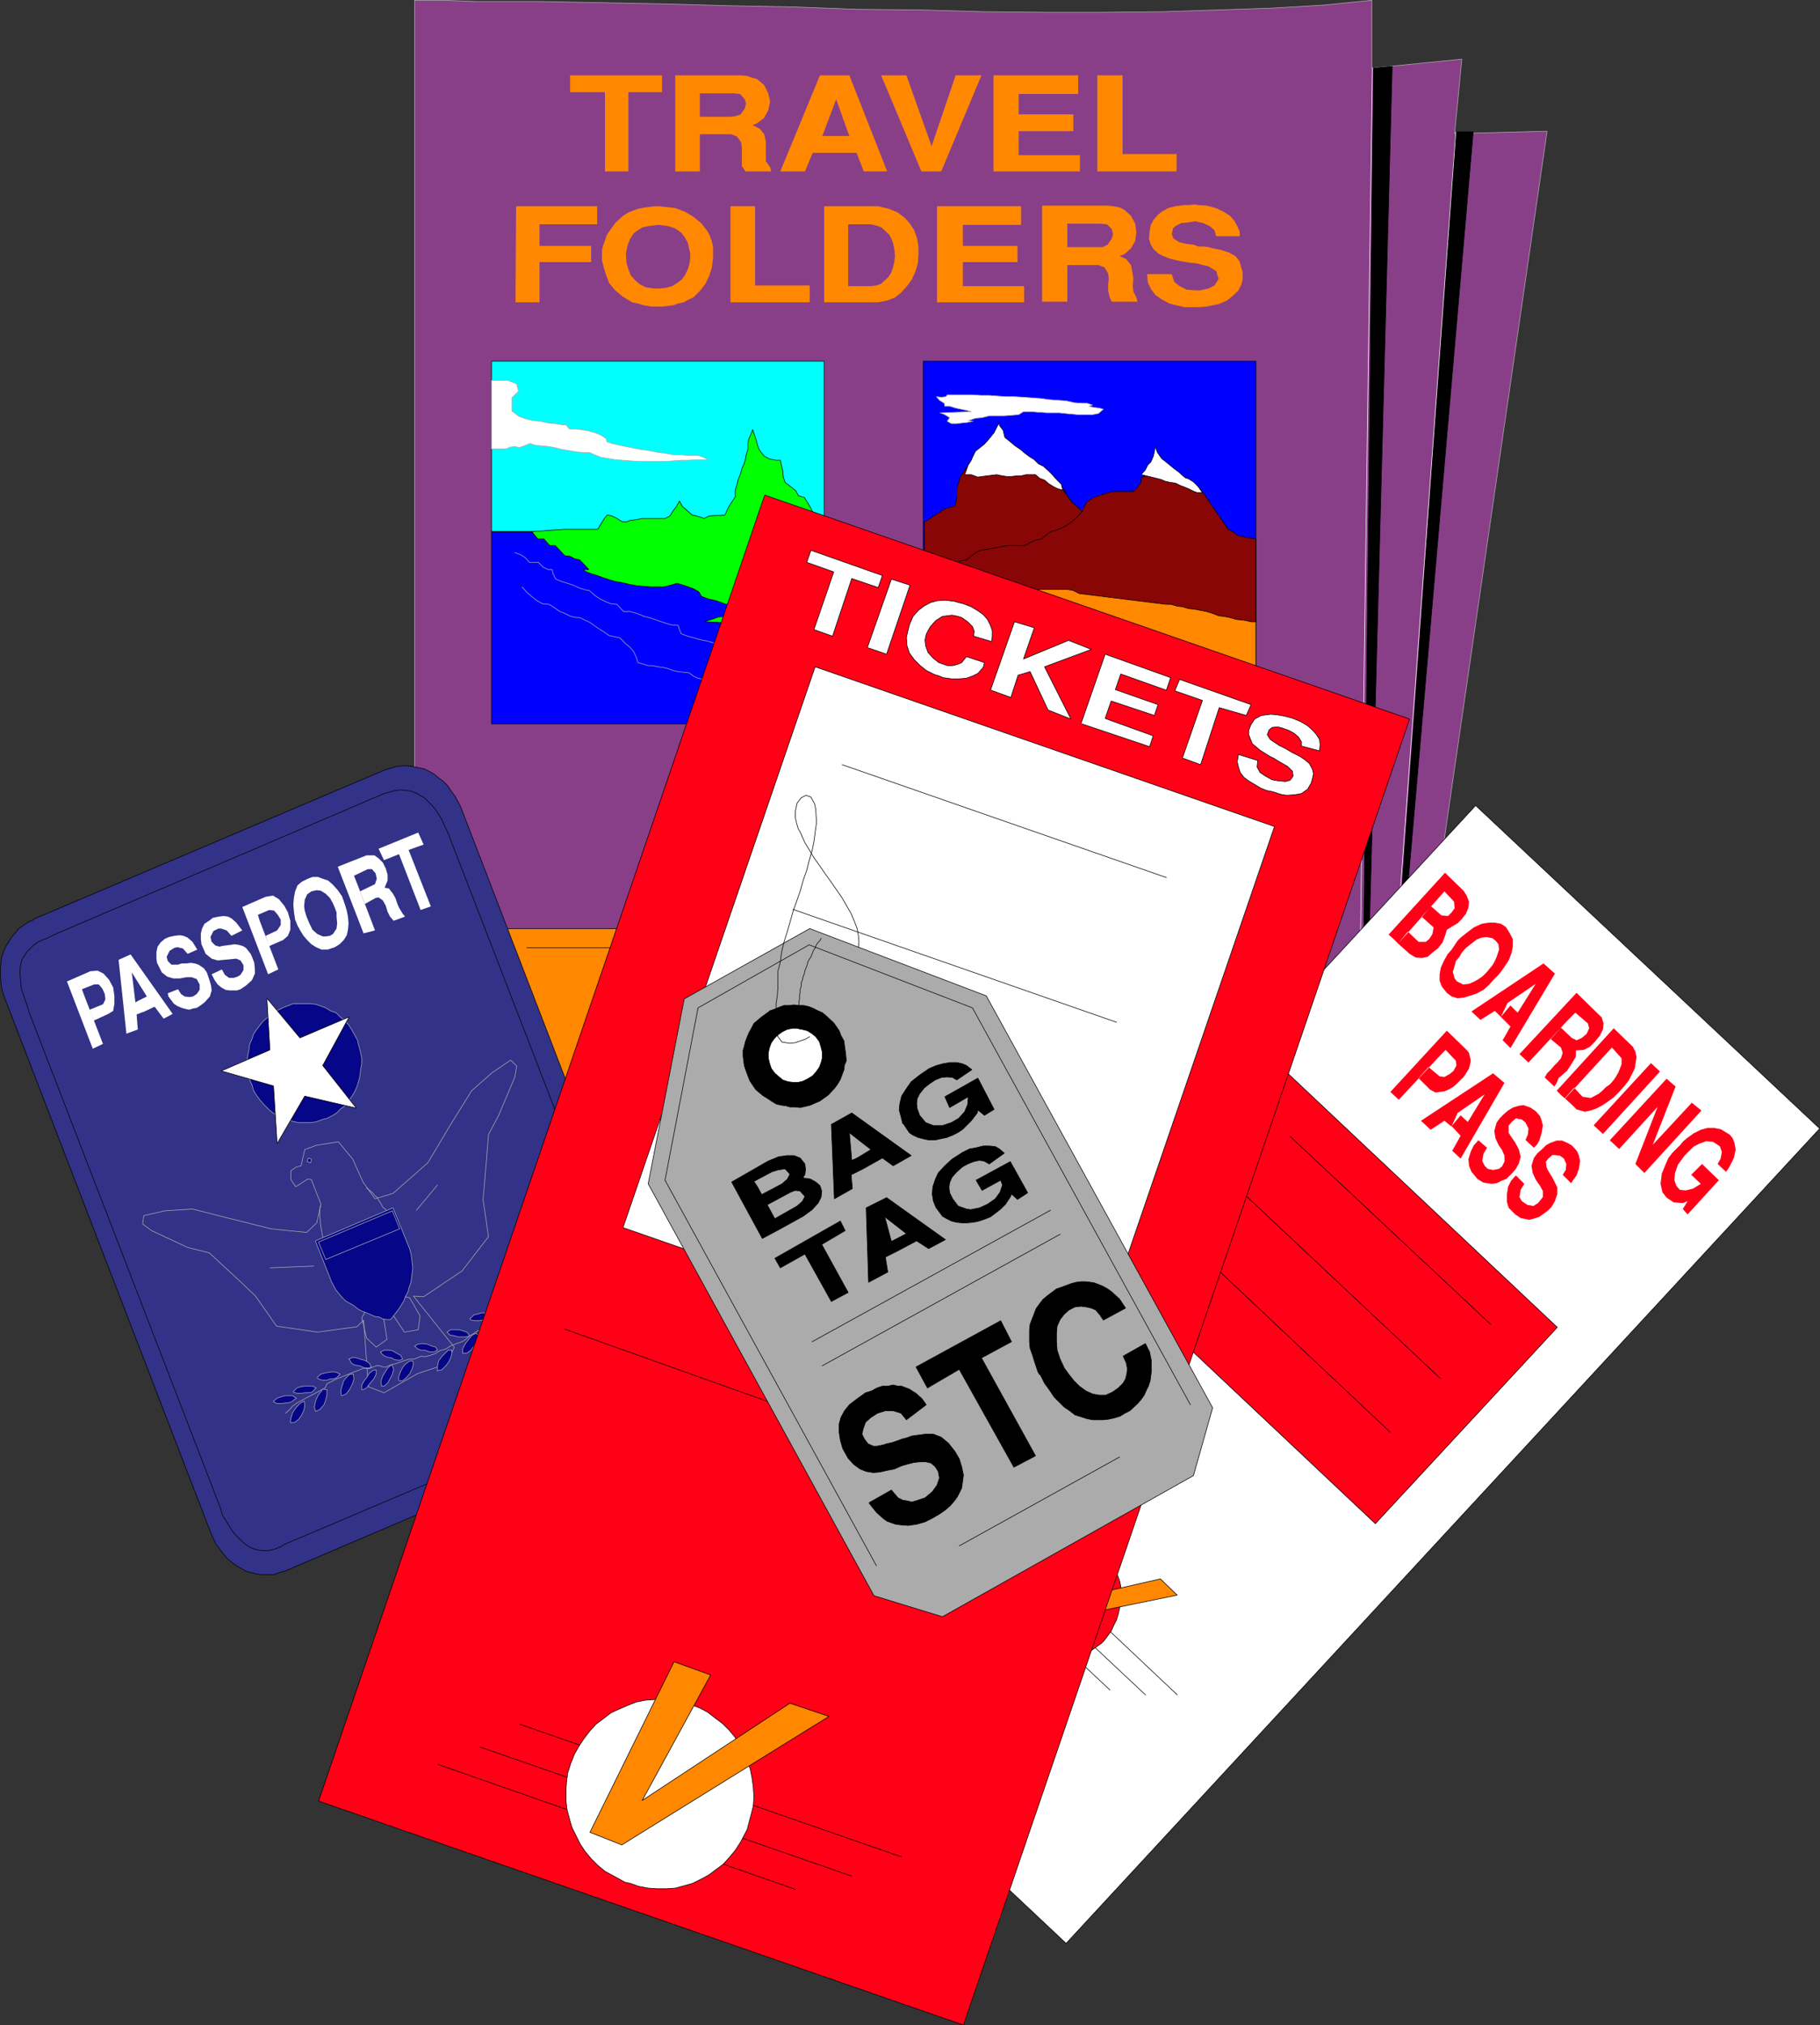 <?xml version="1.0" encoding="UTF-8" standalone="no"?>
<svg
   version="1.0"
   width="129.595mm"
   height="144.186mm"
   id="svg194"
   sodipodi:docname="Travel Planning Docs.wmf"
   xmlns:inkscape="http://www.inkscape.org/namespaces/inkscape"
   xmlns:sodipodi="http://sodipodi.sourceforge.net/DTD/sodipodi-0.dtd"
   xmlns="http://www.w3.org/2000/svg"
   xmlns:svg="http://www.w3.org/2000/svg">
  <rect width="100%" height="100%" fill="#333333" stroke="none"/>
  <sodipodi:namedview
     id="namedview194"
     pagecolor="#ffffff"
     bordercolor="#000000"
     borderopacity="0.25"
     inkscape:showpageshadow="2"
     inkscape:pageopacity="0.0"
     inkscape:pagecheckerboard="0"
     inkscape:deskcolor="#d1d1d1"
     inkscape:document-units="mm" />
  <defs
     id="defs1">
    <pattern
       id="WMFhbasepattern"
       patternUnits="userSpaceOnUse"
       width="6"
       height="6"
       x="0"
       y="0" />
  </defs>
  <path
     style="fill:#883f88;fill-opacity:1;fill-rule:evenodd;stroke:none"
     d="M 365.943,349.383 H 111.585 V 0.081 h 8.08 l 8.403,0.323 h 16.645 l 16.968,0.323 17.13,0.323 17.291,0.485 17.291,0.323 17.291,0.646 16.968,0.162 16.968,0.485 16.483,0.162 h 16.16 L 312.938,3.151 328.128,2.666 342.511,2.181 356.247,1.373 369.175,0.081 V 18.338 l 24.24,-2.423 -1.939,20.034 24.886,-0.646 -42.986,295.986 -7.272,18.095 v 0 z"
     id="path1" />
  <path
     style="fill:none;stroke:#ababab;stroke-width:0.162px;stroke-linecap:round;stroke-linejoin:round;stroke-miterlimit:4;stroke-dasharray:none;stroke-opacity:1"
     d="M 365.943,349.383 H 111.585 V 0.081 h 8.08 l 8.403,0.323 h 16.645 l 16.968,0.323 17.13,0.323 17.291,0.485 17.291,0.323 17.291,0.646 16.968,0.162 16.968,0.485 16.483,0.162 h 16.16 L 312.938,3.151 328.128,2.666 342.511,2.181 356.247,1.373 369.175,0.081 V 18.338 l 24.24,-2.423 -1.939,20.034 24.886,-0.646 -42.986,295.986 -7.272,18.095 v 0"
     id="path2" />
  <path
     style="fill:#00ffff;fill-opacity:1;fill-rule:evenodd;stroke:none"
     d="m 132.269,97.181 h 89.526 v 45.884 h -89.526 V 97.181 Z"
     id="path3" />
  <path
     style="fill:none;stroke:#000000;stroke-width:0.162px;stroke-linecap:round;stroke-linejoin:round;stroke-miterlimit:4;stroke-dasharray:none;stroke-opacity:1"
     d="m 132.269,97.181 h 89.526 v 45.884 h -89.526 v -45.884 0"
     id="path4" />
  <path
     style="fill:#0000ff;fill-opacity:1;fill-rule:evenodd;stroke:none"
     d="m 248.46,97.181 h 89.526 v 97.585 h -89.526 V 97.181 Z"
     id="path5" />
  <path
     style="fill:none;stroke:#000000;stroke-width:0.162px;stroke-linecap:round;stroke-linejoin:round;stroke-miterlimit:4;stroke-dasharray:none;stroke-opacity:1"
     d="m 248.46,97.181 h 89.526 v 97.585 h -89.526 v -97.585 0"
     id="path6" />
  <path
     style="fill:#0000ff;fill-opacity:1;fill-rule:evenodd;stroke:none"
     d="m 132.269,143.065 h 89.526 v 51.701 h -89.526 z"
     id="path7" />
  <path
     style="fill:none;stroke:#000000;stroke-width:0.162px;stroke-linecap:round;stroke-linejoin:round;stroke-miterlimit:4;stroke-dasharray:none;stroke-opacity:1"
     d="m 132.269,143.065 h 89.526 v 51.701 h -89.526 v -51.701 0"
     id="path8" />
  <path
     style="fill:#ff8800;fill-opacity:1;fill-rule:evenodd;stroke:none"
     d="m 248.46,153.244 h 89.526 v 41.522 h -89.526 v -41.522 z"
     id="path9" />
  <path
     style="fill:none;stroke:#000000;stroke-width:0.162px;stroke-linecap:round;stroke-linejoin:round;stroke-miterlimit:4;stroke-dasharray:none;stroke-opacity:1"
     d="m 248.46,153.244 h 89.526 v 41.522 h -89.526 v -41.522 0"
     id="path10" />
  <path
     style="fill:#00ff00;fill-opacity:1;fill-rule:evenodd;stroke:none"
     d="m 143.097,143.065 2.101,-0.162 2.262,-0.162 2.101,-0.162 2.424,-0.162 h 2.262 1.131 2.262 2.262 0.97 l 0.97,-1.616 0.808,-1.293 0.808,-0.969 1.293,0.323 1.293,0.646 1.293,0.808 0.97,0.162 1.454,-0.485 1.454,-0.162 1.616,-0.323 h 1.616 1.616 1.616 1.293 l 1.293,-0.646 0.808,-1.293 0.97,-1.293 0.808,-1.454 0.808,1.454 1.293,1.131 1.293,1.131 1.293,0.323 1.131,0.323 0.808,0.323 1.293,-0.646 1.616,-0.162 h 1.454 l 1.293,-0.162 0.485,-1.131 0.646,-1.293 0.97,-1.454 0.646,-0.969 v -1.777 l 0.485,-1.616 0.323,-1.293 0.646,-1.616 0.323,-1.293 0.646,-1.454 0.323,-1.131 0.162,-0.969 0.485,-1.616 v -1.293 l 0.162,-1.293 0.646,-1.454 0.485,-1.293 0.485,1.454 0.485,1.454 0.323,1.293 0.485,1.293 1.293,1.616 1.454,0.808 1.778,0.323 h 1.131 l 0.323,1.454 0.323,1.293 0.162,1.777 0.485,1.454 1.293,0.969 1.616,1.293 0.646,1.293 1.616,0.485 0.808,1.293 0.97,1.616 0.808,1.939 0.808,1.616 1.778,1.293 v 27.304 l -32.158,-1.616 2.101,-0.646 1.778,-0.646 2.101,-0.162 1.778,-0.323 2.262,-0.162 h 2.101 2.101 2.101 l -1.939,-0.485 -2.101,-0.646 -2.262,-0.485 -2.262,-0.646 -2.262,-0.646 -2.262,-0.808 -2.101,-0.485 -1.778,-0.646 -0.808,-1.293 -1.454,-0.808 -1.778,-0.646 -1.454,-0.485 -1.131,-0.323 -2.262,0.646 -1.454,0.323 h -1.616 -1.778 l -1.778,-0.162 -1.939,-0.162 -1.778,-0.323 -2.101,-0.485 -1.939,-0.323 -1.616,-0.485 -1.939,-0.646 -1.293,-0.485 -1.616,-0.485 -1.293,-0.485 -0.97,-0.646 h 1.616 l -2.424,-2.585 -1.454,-0.323 -1.131,-0.646 -1.454,-0.162 -2.586,-2.747 h -1.454 l -1.616,-1.777 h -1.616 z"
     id="path11" />
  <path
     style="fill:none;stroke:#000000;stroke-width:0.162px;stroke-linecap:round;stroke-linejoin:round;stroke-miterlimit:4;stroke-dasharray:none;stroke-opacity:1"
     d="m 143.097,143.065 2.101,-0.162 2.262,-0.162 2.101,-0.162 2.424,-0.162 h 2.262 1.131 2.262 2.262 0.97 l 0.97,-1.616 0.808,-1.293 0.808,-0.969 1.293,0.323 1.293,0.646 1.293,0.808 0.97,0.162 1.454,-0.485 1.454,-0.162 1.616,-0.323 h 1.616 1.616 1.616 1.293 l 1.293,-0.646 0.808,-1.293 0.97,-1.293 0.808,-1.454 0.808,1.454 1.293,1.131 1.293,1.131 1.293,0.323 1.131,0.323 0.808,0.323 1.293,-0.646 1.616,-0.162 h 1.454 l 1.293,-0.162 0.485,-1.131 0.646,-1.293 0.97,-1.454 0.646,-0.969 v -1.777 l 0.485,-1.616 0.323,-1.293 0.646,-1.616 0.323,-1.293 0.646,-1.454 0.323,-1.131 0.162,-0.969 0.485,-1.616 v -1.293 l 0.162,-1.293 0.646,-1.454 0.485,-1.293 0.485,1.454 0.485,1.454 0.323,1.293 0.485,1.293 1.293,1.616 1.454,0.808 1.778,0.323 h 1.131 l 0.323,1.454 0.323,1.293 0.162,1.777 0.485,1.454 1.293,0.969 1.616,1.293 0.646,1.293 1.616,0.485 0.808,1.293 0.97,1.616 0.808,1.939 0.808,1.616 1.778,1.293 v 27.304 l -32.158,-1.616 2.101,-0.646 1.778,-0.646 2.101,-0.162 1.778,-0.323 2.262,-0.162 h 2.101 2.101 2.101 l -1.939,-0.485 -2.101,-0.646 -2.262,-0.485 -2.262,-0.646 -2.262,-0.646 -2.262,-0.808 -2.101,-0.485 -1.778,-0.646 -0.808,-1.293 -1.454,-0.808 -1.778,-0.646 -1.454,-0.485 -1.131,-0.323 -2.262,0.646 -1.454,0.323 h -1.616 -1.778 l -1.778,-0.162 -1.939,-0.162 -1.778,-0.323 -2.101,-0.485 -1.939,-0.323 -1.616,-0.485 -1.939,-0.646 -1.293,-0.485 -1.616,-0.485 -1.293,-0.485 -0.97,-0.646 h 1.616 l -2.424,-2.585 -1.454,-0.323 -1.131,-0.646 -1.454,-0.162 -2.586,-2.747 h -1.454 l -1.616,-1.777 h -1.616 l -1.616,-1.939 v 0"
     id="path12" />
  <path
     style="fill:#880606;fill-opacity:1;fill-rule:evenodd;stroke:none"
     d="m 248.783,140.48 1.293,-0.808 1.616,-1.131 1.131,-0.646 1.131,-0.808 1.293,-0.485 1.778,-0.485 0.485,-2.1 v -1.777 l 0.162,-1.454 0.485,-1.293 0.323,-1.293 0.808,-1.131 0.808,-1.293 1.293,-1.454 1.131,-1.293 1.616,-0.646 1.454,-0.485 1.293,-0.646 0.646,1.293 1.939,1.293 1.293,0.646 1.293,0.485 1.778,0.646 1.454,0.485 1.778,0.485 1.616,0.646 1.616,0.485 1.454,0.646 1.293,0.646 1.293,0.485 1.616,1.616 0.646,1.454 0.808,1.131 1.131,1.454 1.454,1.293 1.293,1.131 0.323,-0.969 0.97,-1.616 1.778,-1.131 1.454,-0.485 1.293,-0.485 1.131,-0.323 1.293,-0.323 h 5.494 l 1.131,-1.131 0.97,-1.454 v -1.131 l 1.939,-0.808 2.424,-0.323 2.101,0.162 2.424,0.162 1.131,0.485 2.101,0.808 2.101,1.131 1.778,1.616 0.646,0.808 6.787,9.855 1.293,0.646 1.131,0.969 1.454,0.323 1.293,0.323 1.293,0.162 0.97,0.162 v 22.296 h -1.293 l -1.293,-0.323 -1.293,-0.162 -1.454,-0.162 -1.616,-0.485 -1.616,-0.323 -1.454,-0.162 -1.616,-0.646 -1.616,-0.485 -1.616,-0.323 -1.616,-0.323 -1.616,-0.162 -1.616,-0.485 -1.454,-0.162 -1.616,-0.485 h -1.293 l -23.432,-2.908 -1.616,-0.808 -1.616,-0.323 h -1.293 -1.131 -1.616 -1.131 -1.293 -1.454 -1.293 -1.454 -1.131 l -1.454,0.162 -1.293,0.162 h -1.131 -2.262 l 2.747,2.585 1.131,0.323 1.454,0.323 1.454,0.485 2.262,1.939 -2.101,0.323 -2.262,0.162 h -1.293 l -1.454,-0.162 h -1.454 l -1.454,-0.323 h -1.454 l -1.616,-0.323 -1.454,-0.162 -1.293,-0.323 h -1.454 l -1.454,-0.323 h -1.131 l -0.97,-0.162 -1.616,-0.323 -1.454,-0.485 -1.616,-0.646 -1.454,-0.485 -2.586,-0.485 v -0.808 -19.549 z"
     id="path13" />
  <path
     style="fill:none;stroke:#000000;stroke-width:0.162px;stroke-linecap:round;stroke-linejoin:round;stroke-miterlimit:4;stroke-dasharray:none;stroke-opacity:1"
     d="m 248.783,140.48 1.293,-0.808 1.616,-1.131 1.131,-0.646 1.131,-0.808 1.293,-0.485 1.778,-0.485 0.485,-2.1 v -1.777 l 0.162,-1.454 0.485,-1.293 0.323,-1.293 0.808,-1.131 0.808,-1.293 1.293,-1.454 1.131,-1.293 1.616,-0.646 1.454,-0.485 1.293,-0.646 0.646,1.293 1.939,1.293 1.293,0.646 1.293,0.485 1.778,0.646 1.454,0.485 1.778,0.485 1.616,0.646 1.616,0.485 1.454,0.646 1.293,0.646 1.293,0.485 1.616,1.616 0.646,1.454 0.808,1.131 1.131,1.454 1.454,1.293 1.293,1.131 0.323,-0.969 0.97,-1.616 1.778,-1.131 1.454,-0.485 1.293,-0.485 1.131,-0.323 1.293,-0.323 h 5.494 l 1.131,-1.131 0.97,-1.454 v -1.131 l 1.939,-0.808 2.424,-0.323 2.101,0.162 2.424,0.162 1.131,0.485 2.101,0.808 2.101,1.131 1.778,1.616 0.646,0.808 6.787,9.855 1.293,0.646 1.131,0.969 1.454,0.323 1.293,0.323 1.293,0.162 0.97,0.162 v 22.296 h -1.293 l -1.293,-0.323 -1.293,-0.162 -1.454,-0.162 -1.616,-0.485 -1.616,-0.323 -1.454,-0.162 -1.616,-0.646 -1.616,-0.485 -1.616,-0.323 -1.616,-0.323 -1.616,-0.162 -1.616,-0.485 -1.454,-0.162 -1.616,-0.485 h -1.293 l -23.432,-2.908 -1.616,-0.808 -1.616,-0.323 h -1.293 -1.131 -1.616 -1.131 -1.293 -1.454 -1.293 -1.454 -1.131 l -1.454,0.162 -1.293,0.162 h -1.131 -2.262 l 2.747,2.585 1.131,0.323 1.454,0.323 1.454,0.485 2.262,1.939 -2.101,0.323 -2.262,0.162 h -1.293 l -1.454,-0.162 h -1.454 l -1.454,-0.323 h -1.454 l -1.616,-0.323 -1.454,-0.162 -1.293,-0.323 h -1.454 l -1.454,-0.323 h -1.131 l -0.97,-0.162 -1.616,-0.323 -1.454,-0.485 -1.616,-0.646 -1.454,-0.485 -2.586,-0.485 v -0.808 -19.549 0"
     id="path14" />
  <path
     style="fill:none;stroke:#000000;stroke-width:0.162px;stroke-linecap:round;stroke-linejoin:round;stroke-miterlimit:4;stroke-dasharray:none;stroke-opacity:1"
     d="M 143.258,143.065 H 132.431"
     id="path15" />
  <path
     style="fill:none;stroke:#ababab;stroke-width:0.162px;stroke-linecap:round;stroke-linejoin:round;stroke-miterlimit:4;stroke-dasharray:none;stroke-opacity:1"
     d="m 138.572,148.72 1.454,0.485 1.293,0.808 1.131,1.293 h 2.424 l 1.293,1.293 1.293,0.646 h 1.131 l 0.323,1.293 0.646,1.293 1.616,0.646 1.616,0.485 1.454,0.485 1.778,0.808 1.616,0.485 0.97,0.162 1.454,1.293 1.454,0.969 1.293,0.646 1.616,0.646 1.616,0.162 1.778,1.939 h 1.778 l 1.778,0.485 1.939,0.808 1.939,0.485 1.778,0.646 1.939,0.646 1.616,0.485 1.939,0.162 0.323,1.131 0.485,1.131 1.778,0.646 1.778,0.485 1.616,0.485 1.778,0.323 1.616,0.485 1.778,0.323 1.778,0.162 h 1.778 l 1.131,0.646 1.293,0.808 1.131,0.485 1.616,0.162 1.939,0.162 1.778,0.162 1.939,0.485 1.939,0.323 1.778,0.323 1.939,0.162 h 1.616 l 1.454,0.485 1.293,0.646"
     id="path16" />
  <path
     style="fill:none;stroke:#ababab;stroke-width:0.162px;stroke-linecap:round;stroke-linejoin:round;stroke-miterlimit:4;stroke-dasharray:none;stroke-opacity:1"
     d="m 140.511,157.929 1.293,1.454 1.293,1.131 1.454,1.131 1.454,0.808 1.778,0.162 1.293,0.808 1.616,1.131 1.293,0.485 1.616,0.808 1.616,0.323 h 0.808 l 1.293,0.646 1.454,0.646 1.293,0.969 1.454,0.969 1.293,0.808 1.131,0.808 1.616,0.323 1.293,0.323 1.454,1.454 1.293,1.131 0.97,1.131 0.646,1.454 0.485,1.454 1.131,0.323 1.616,0.485 h 1.131 l 1.454,0.323 1.454,0.162 1.293,0.323 1.293,0.485 1.454,0.323 1.454,0.162 1.454,0.162 1.293,0.969 1.131,0.485 1.454,0.323 h 1.293 1.131 l 1.616,0.808 2.101,0.646 2.262,0.646 1.131,0.323 2.262,0.808 2.101,0.808 1.616,0.808 1.293,1.454"
     id="path17" />
  <path
     style="fill:#ffffff;fill-opacity:1;fill-rule:evenodd;stroke:none"
     d="m 132.269,102.351 h 4.363 l 1.293,0.485 1.131,0.485 0.485,1.939 -1.778,1.777 v 3.554 l 1.939,1.454 1.778,0.646 1.939,0.485 1.939,0.162 2.101,0.485 1.939,0.162 1.939,0.323 h 0.97 l 0.97,1.131 h 1.454 l 1.616,0.162 1.939,0.323 1.778,0.485 1.616,0.646 1.454,0.969 0.162,0.808 1.293,0.485 1.454,0.323 1.454,0.323 1.616,0.323 1.616,0.323 1.616,0.323 1.454,0.162 1.778,0.323 1.454,0.323 1.778,0.162 1.616,0.323 1.454,0.162 h 1.616 l 1.454,0.162 h 1.616 1.293 l 1.454,0.485 1.293,0.646 h -0.808 -2.586 l -1.939,0.162 h -2.101 l -2.101,0.162 -2.101,0.162 h -2.424 -2.101 -2.424 l -2.262,-0.162 -2.101,-0.162 -2.101,-0.162 -1.939,-0.323 -1.939,-0.323 -1.616,-0.646 -1.454,-0.646 h -1.778 l -1.778,-0.162 -1.778,-0.323 -1.939,-0.323 -1.939,-0.485 -1.778,-0.323 -1.778,-0.162 -1.778,-0.162 -1.454,-0.485 -1.131,0.485 -1.778,0.646 -1.131,-0.323 -1.131,0.162 -1.293,0.485 h -3.878 z"
     id="path18" />
  <path
     style="fill:none;stroke:#ababab;stroke-width:0.162px;stroke-linecap:round;stroke-linejoin:round;stroke-miterlimit:4;stroke-dasharray:none;stroke-opacity:1"
     d="m 132.269,102.351 h 4.363 l 1.293,0.485 1.131,0.485 0.485,1.939 -1.778,1.777 v 3.554 l 1.939,1.454 1.778,0.646 1.939,0.485 1.939,0.162 2.101,0.485 1.939,0.162 1.939,0.323 h 0.97 l 0.97,1.131 h 1.454 l 1.616,0.162 1.939,0.323 1.778,0.485 1.616,0.646 1.454,0.969 0.162,0.808 1.293,0.485 1.454,0.323 1.454,0.323 1.616,0.323 1.616,0.323 1.616,0.323 1.454,0.162 1.778,0.323 1.454,0.323 1.778,0.162 1.616,0.323 1.454,0.162 h 1.616 l 1.454,0.162 h 1.616 1.293 l 1.454,0.485 1.293,0.646 h -0.808 -2.586 l -1.939,0.162 h -2.101 l -2.101,0.162 -2.101,0.162 h -2.424 -2.101 -2.424 l -2.262,-0.162 -2.101,-0.162 -2.101,-0.162 -1.939,-0.323 -1.939,-0.323 -1.616,-0.646 -1.454,-0.646 h -1.778 l -1.778,-0.162 -1.778,-0.323 -1.939,-0.323 -1.939,-0.485 -1.778,-0.323 -1.778,-0.162 -1.778,-0.162 -1.454,-0.485 -1.131,0.485 -1.778,0.646 -1.131,-0.323 -1.131,0.162 -1.293,0.485 h -3.878 v -18.418 0"
     id="path19" />
  <path
     style="fill:#ffffff;fill-opacity:1;fill-rule:evenodd;stroke:none"
     d="m 268.983,113.661 -0.646,1.131 -0.808,1.616 -1.293,1.616 -1.293,1.454 -1.616,1.293 -0.808,0.646 -0.646,1.293 -0.485,1.131 -0.808,1.293 -0.485,1.293 -0.485,1.293 h 1.778 l 1.778,0.646 1.131,-0.162 1.293,-0.162 1.293,-0.162 1.293,-0.162 1.616,0.323 1.131,0.162 h 1.293 l 1.293,-0.162 h 1.293 l 1.293,-0.323 h 1.293 1.293 l 1.131,0.969 1.293,0.485 1.131,0.969 1.293,0.808 1.293,0.646 0.97,0.162 1.293,0.808 -1.131,-0.969 -0.323,-1.293 -1.293,-1.293 -1.131,-1.293 -1.131,-1.131 -1.293,-1.131 -1.293,-0.646 -1.131,-1.131 -1.293,-0.808 -1.293,-0.969 -1.131,-0.969 -1.454,-0.969 -1.131,-0.969 -1.616,-1.293 -0.485,-1.939 -0.97,-1.293 v -0.808 z"
     id="path20" />
  <path
     style="fill:none;stroke:#000000;stroke-width:0.162px;stroke-linecap:round;stroke-linejoin:round;stroke-miterlimit:4;stroke-dasharray:none;stroke-opacity:1"
     d="m 268.983,113.661 -0.646,1.131 -0.808,1.616 -1.293,1.616 -1.293,1.454 -1.616,1.293 -0.808,0.646 -0.646,1.293 -0.485,1.131 -0.808,1.293 -0.485,1.293 -0.485,1.293 h 1.778 l 1.778,0.646 1.131,-0.162 1.293,-0.162 1.293,-0.162 1.293,-0.162 1.616,0.323 1.131,0.162 h 1.293 l 1.293,-0.162 h 1.293 l 1.293,-0.323 h 1.293 1.293 l 1.131,0.969 1.293,0.485 1.131,0.969 1.293,0.808 1.293,0.646 0.97,0.162 1.293,0.808 -1.131,-0.969 -0.323,-1.293 -1.293,-1.293 -1.131,-1.293 -1.131,-1.131 -1.293,-1.131 -1.293,-0.646 -1.131,-1.131 -1.293,-0.808 -1.293,-0.969 -1.131,-0.969 -1.454,-0.969 -1.131,-0.969 -1.616,-1.293 -0.485,-1.939 -0.97,-1.293 v -0.808 0"
     id="path21" />
  <path
     style="fill:#ffffff;fill-opacity:1;fill-rule:evenodd;stroke:none"
     d="m 310.837,120.446 -0.162,1.131 -0.323,1.293 -0.646,1.454 -0.808,0.808 -0.646,1.293 -1.131,1.293 1.454,0.323 1.293,0.323 1.293,0.323 1.293,0.323 1.131,0.485 1.454,0.323 1.293,0.162 1.293,0.646 1.293,0.485 1.131,0.485 1.293,0.646 0.97,0.323 h 1.293 l -1.131,-1.616 -1.293,-1.293 -1.293,-0.808 -0.97,-0.323 -1.616,-1.454 -1.293,-0.969 -1.778,-1.454 -1.616,-1.293 -1.131,-1.616 -0.485,-1.293 v 0 z"
     id="path22" />
  <path
     style="fill:none;stroke:#000000;stroke-width:0.162px;stroke-linecap:round;stroke-linejoin:round;stroke-miterlimit:4;stroke-dasharray:none;stroke-opacity:1"
     d="m 310.837,120.446 -0.162,1.131 -0.323,1.293 -0.646,1.454 -0.808,0.808 -0.646,1.293 -1.131,1.293 1.454,0.323 1.293,0.323 1.293,0.323 1.293,0.323 1.131,0.485 1.454,0.323 1.293,0.162 1.293,0.646 1.293,0.485 1.131,0.485 1.293,0.646 0.97,0.323 h 1.293 l -1.131,-1.616 -1.293,-1.293 -1.293,-0.808 -0.97,-0.323 -1.616,-1.454 -1.293,-0.969 -1.778,-1.454 -1.616,-1.293 -1.131,-1.616 -0.485,-1.293 v 0"
     id="path23" />
  <path
     style="fill:#ffffff;fill-opacity:1;fill-rule:evenodd;stroke:none"
     d="m 254.924,106.229 h 1.131 3.394 2.262 l 2.262,0.162 h 2.262 l 2.262,0.162 2.424,0.162 h 2.101 l 2.424,0.162 2.424,0.162 2.101,0.162 2.424,0.323 2.101,0.162 2.424,0.162 2.101,0.485 2.262,0.162 h 1.293 l 1.454,0.485 -0.97,0.323 1.293,0.323 1.454,0.162 1.131,0.323 -1.293,1.131 -1.616,0.323 h -1.939 -1.939 l -1.778,-0.162 -1.778,-0.162 -1.454,-0.162 h -0.97 -1.293 -1.293 l -1.131,-0.162 h -1.293 l -1.293,-0.162 h -1.293 -1.131 l -1.293,0.808 -1.778,0.162 -2.101,0.162 h -1.939 -2.101 l -1.939,0.485 -1.778,0.162 -1.939,0.646 1.293,0.162 -1.616,0.323 -1.616,0.162 -1.131,0.162 h -1.454 l -1.131,-0.646 0.646,-0.969 -1.293,-0.808 -1.293,-0.485 8.403,-0.323 -1.131,-0.323 -1.616,-0.323 -1.454,-0.323 -1.616,-0.485 h -1.293 l -0.162,-0.808 -1.293,-0.808 -0.808,-0.969 1.293,0.162 1.293,-0.162 z"
     id="path24" />
  <path
     style="fill:none;stroke:#ababab;stroke-width:0.162px;stroke-linecap:round;stroke-linejoin:round;stroke-miterlimit:4;stroke-dasharray:none;stroke-opacity:1"
     d="m 254.924,106.229 h 1.131 3.394 2.262 l 2.262,0.162 h 2.262 l 2.262,0.162 2.424,0.162 h 2.101 l 2.424,0.162 2.424,0.162 2.101,0.162 2.424,0.323 2.101,0.162 2.424,0.162 2.101,0.485 2.262,0.162 h 1.293 l 1.454,0.485 -0.97,0.323 1.293,0.323 1.454,0.162 1.131,0.323 -1.293,1.131 -1.616,0.323 h -1.939 -1.939 l -1.778,-0.162 -1.778,-0.162 -1.454,-0.162 h -0.97 -1.293 -1.293 l -1.131,-0.162 h -1.293 l -1.293,-0.162 h -1.293 -1.131 l -1.293,0.808 -1.778,0.162 -2.101,0.162 h -1.939 -2.101 l -1.939,0.485 -1.778,0.162 -1.939,0.646 1.293,0.162 -1.616,0.323 -1.616,0.162 -1.131,0.162 h -1.454 l -1.131,-0.646 0.646,-0.969 -1.293,-0.808 -1.293,-0.485 8.403,-0.323 -1.131,-0.323 -1.616,-0.323 -1.454,-0.323 -1.616,-0.485 h -1.293 l -0.162,-0.808 -1.293,-0.808 -0.808,-0.969 1.293,0.162 1.293,-0.162 0.323,-0.485 v 0"
     id="path25" />
  <path
     style="fill:none;stroke:#000000;stroke-width:0.162px;stroke-linecap:round;stroke-linejoin:round;stroke-miterlimit:4;stroke-dasharray:none;stroke-opacity:1"
     d="m 291.284,137.572 -1.131,1.293 -1.616,1.454 -1.616,1.131 -1.616,0.808 -1.293,0.485 -1.293,0.323 -2.424,1.939 -1.616,0.323 -1.454,0.646 -1.454,0.808 h -0.97 -3.555 l -6.302,1.131 -1.454,0.323 -0.97,0.485 -2.424,1.939 -1.131,0.162 -1.293,0.323 -1.454,0.162"
     id="path26" />
  <path
     style="fill:#000000;fill-opacity:1;fill-rule:evenodd;stroke:none"
     d="M 374.669,17.853 365.943,348.575 369.66,18.338 Z"
     id="path27" />
  <path
     style="fill:none;stroke:#000000;stroke-width:0.162px;stroke-linecap:round;stroke-linejoin:round;stroke-miterlimit:4;stroke-dasharray:none;stroke-opacity:1"
     d="m 374.669,17.853 -8.726,330.722 3.717,-330.238 5.01,-0.485 v 0"
     id="path28" />
  <path
     style="fill:#000000;fill-opacity:1;fill-rule:evenodd;stroke:none"
     d="m 391.799,35.463 h 4.686 L 370.144,339.205 391.799,35.463 Z"
     id="path29" />
  <path
     style="fill:none;stroke:#000000;stroke-width:0.162px;stroke-linecap:round;stroke-linejoin:round;stroke-miterlimit:4;stroke-dasharray:none;stroke-opacity:1"
     d="m 391.799,35.463 h 4.686 L 370.144,339.205 391.799,35.463 v 0"
     id="path30" />
  <path
     style="fill:none;stroke:#ffffff;stroke-width:0.162px;stroke-linecap:round;stroke-linejoin:round;stroke-miterlimit:4;stroke-dasharray:none;stroke-opacity:1"
     d="M 391.799,35.463 369.498,340.335"
     id="path31" />
  <path
     style="fill:none;stroke:#ffffff;stroke-width:0.162px;stroke-linecap:round;stroke-linejoin:round;stroke-miterlimit:4;stroke-dasharray:none;stroke-opacity:1"
     d="M 369.336,18.338 364.812,349.383"
     id="path32" />
  <path
     style="fill:#ff8800;fill-opacity:1;fill-rule:evenodd;stroke:none"
     d="M 136.633,249.859 H 339.279 V 292.512 H 136.633 v -42.653 z"
     id="path33" />
  <path
     style="fill:none;stroke:#000000;stroke-width:0.162px;stroke-linecap:round;stroke-linejoin:round;stroke-miterlimit:4;stroke-dasharray:none;stroke-opacity:1"
     d="M 136.633,249.859 H 339.279 V 292.512 H 136.633 v -42.653 0"
     id="path34" />
  <path
     style="fill:none;stroke:#000000;stroke-width:0.162px;stroke-linecap:round;stroke-linejoin:round;stroke-miterlimit:4;stroke-dasharray:none;stroke-opacity:1"
     d="m 141.804,255.029 h 188.425 v 32.313"
     id="path35" />
  <path
     style="fill:#ff8800;fill-opacity:1;fill-rule:evenodd;stroke:none"
     d="m 308.736,73.754 h 6.626 l 0.646,2.1 1.454,1.131 1.939,0.969 2.262,0.162 h 1.293 l 2.262,-0.485 1.616,-0.808 1.131,-1.777 -0.646,-2.1 -2.101,-1.293 -1.454,-0.323 -1.778,-0.485 -1.778,-0.162 -1.939,-0.323 -1.616,-0.323 -1.939,-0.485 -1.616,-0.646 -1.293,-0.646 -1.293,-1.131 -0.808,-1.293 -0.485,-1.616 0.162,-1.939 0.323,-1.777 0.808,-1.454 1.131,-1.293 1.293,-0.969 1.454,-0.808 1.939,-0.485 2.424,-0.323 h 1.293 l 1.454,-0.162 0.808,0.162 2.424,0.162 1.293,0.323 1.131,0.323 2.101,0.969 1.778,1.131 1.131,1.293 0.808,1.454 0.646,1.454 v 1.293 h -6.302 l -0.485,-1.616 -1.293,-1.131 -1.778,-0.808 -2.101,-0.485 -1.939,0.323 -1.778,0.162 -1.616,0.808 -0.646,0.646 -0.323,1.616 0.485,1.131 1.616,0.969 1.293,0.323 0.97,0.162 1.454,0.162 1.293,0.485 h 1.454 l 1.293,0.162 1.131,0.323 2.424,0.485 1.939,0.646 1.778,0.969 1.131,1.454 0.485,1.777 0.323,1.131 v 1.777 l -0.323,1.454 -0.808,1.616 -1.293,1.293 -1.778,1.454 -2.262,0.969 -1.616,0.323 -1.616,0.323 -1.778,0.162 h -2.101 -2.101 l -2.101,-0.485 -1.939,-0.485 -2.101,-1.131 -1.616,-1.131 -1.131,-1.454 -0.97,-1.939 z"
     id="path36" />
  <path
     style="fill:#ff8800;fill-opacity:1;fill-rule:evenodd;stroke:none"
     d="M 252.177,81.348 V 55.497 h 22.624 v 5.008 h -15.675 v 5.655 h 14.706 v 4.362 h -14.706 v 6.463 h 16.483 v 4.362 h -23.432 z"
     id="path37" />
  <path
     style="fill:#ff8800;fill-opacity:1;fill-rule:evenodd;stroke:none"
     d="m 228.26,81.348 v -4.362 h 6.141 l 1.454,-0.162 1.293,-0.485 1.939,-1.777 0.808,-1.293 0.485,-1.454 0.323,-1.454 0.162,-1.616 -0.162,-1.616 -0.323,-1.616 -0.485,-1.293 -0.646,-1.131 -2.101,-1.939 -1.454,-0.485 -1.454,-0.323 h -5.979 v 21.003 h -2.747 -3.717 V 55.497 h 14.544 l 1.293,0.323 1.454,0.323 2.424,0.969 1.939,1.454 1.454,1.616 1.131,1.777 0.808,2.262 0.323,2.1 v 2.262 l -0.162,2.262 -0.646,2.262 -0.97,2.1 -1.293,1.777 -1.616,1.777 -1.616,1.293 -2.101,0.808 -2.424,0.485 h -3.555 -4.525 z"
     id="path38" />
  <path
     style="fill:#ff8800;fill-opacity:1;fill-rule:evenodd;stroke:none"
     d="M 196.586,81.348 V 55.497 h 6.626 V 76.824 h 14.706 v 4.524 h -21.331 z"
     id="path39" />
  <path
     style="fill:#ff8800;fill-opacity:1;fill-rule:evenodd;stroke:none"
     d="m 177.356,77.632 v 4.847 h 0.97 l 2.747,-0.323 1.454,-0.485 1.454,-0.323 1.454,-0.808 1.131,-0.485 1.939,-1.939 1.454,-1.939 0.97,-2.1 0.646,-2.1 0.323,-2.423 v -0.646 -2.585 l -0.323,-1.293 -0.485,-1.454 -0.646,-1.293 -1.616,-2.1 -2.101,-1.777 -2.424,-1.454 -1.293,-0.485 -1.293,-0.485 -1.454,-0.162 -1.454,-0.162 -1.454,-0.162 h -1.131 l -2.586,0.323 -1.778,0.323 -1.454,0.485 -1.454,0.646 -1.293,0.808 -2.101,1.939 -1.616,2.262 -0.646,0.969 -0.485,1.454 -0.485,1.293 -0.323,1.293 v 1.293 1.454 l 0.485,1.939 0.646,2.1 0.808,2.1 1.616,1.939 1.939,1.616 1.293,0.808 1.293,0.808 1.616,0.323 1.616,0.485 1.939,0.323 h 2.101 v -4.847 h -1.293 l -2.262,-0.323 -1.616,-0.808 -1.293,-1.131 -1.131,-1.293 -0.646,-1.616 -0.485,-1.616 -0.162,-1.939 v -0.808 l 0.485,-2.262 0.646,-1.616 0.97,-1.454 1.293,-0.969 1.131,-0.646 1.616,-0.323 1.293,-0.162 1.454,-0.162 1.131,0.162 1.293,0.162 1.939,0.646 1.616,1.131 0.97,1.293 0.808,1.454 0.323,1.454 0.323,1.293 v 1.131 l -0.162,1.616 -0.485,1.616 -0.808,1.616 -0.808,1.131 -1.293,0.969 -1.293,0.808 -1.778,0.485 z"
     id="path40" />
  <path
     style="fill:#ff8800;fill-opacity:1;fill-rule:evenodd;stroke:none"
     d="m 138.733,81.348 0.162,-25.85 h 21.816 v 4.847 h -15.514 v 5.816 h 13.898 v 4.362 h -13.898 v 10.825 h -6.302 v 0 z"
     id="path41" />
  <path
     style="fill:#ff8800;fill-opacity:1;fill-rule:evenodd;stroke:none"
     d="M 295.324,46.127 V 20.276 h 6.787 v 21.165 h 14.544 v 4.685 z"
     id="path42" />
  <path
     style="fill:#ff8800;fill-opacity:1;fill-rule:evenodd;stroke:none"
     d="M 267.367,46.127 V 20.276 h 22.786 v 5.008 h -15.998 v 5.493 h 14.706 v 4.524 h -14.706 v 6.463 h 16.483 v 4.362 H 267.367 Z"
     id="path43" />
  <path
     style="fill:#ff8800;fill-opacity:1;fill-rule:evenodd;stroke:none"
     d="M 247.975,46.127 237.148,20.276 h 6.787 l 6.787,19.065 6.464,-19.065 h 6.949 L 253.308,46.127 Z"
     id="path44" />
  <path
     style="fill:#ff8800;fill-opacity:1;fill-rule:evenodd;stroke:none"
     d="m 222.927,41.118 h -4.202 l -2.101,5.008 h -6.626 l 10.666,-25.85 h 7.918 l 10.181,25.85 h -6.302 l -1.939,-5.008 h -7.434 v -4.524 h 5.494 l -3.555,-9.855 -3.717,9.855 h 1.778 v 4.524 0 z"
     id="path45" />
  <path
     style="fill:#ff8800;fill-opacity:1;fill-rule:evenodd;stroke:none"
     d="m 188.345,31.424 v 4.685 h 7.272 1.131 l 1.616,0.646 1.131,1.616 0.162,1.454 v 1.616 1.616 1.616 l 0.97,1.454 h 6.949 l -0.323,-1.131 -1.131,-1.616 V 41.764 39.664 38.048 l -0.485,-1.939 -1.131,-1.454 -1.939,-0.969 1.131,-0.485 1.939,-1.454 1.131,-2.1 0.485,-2.262 -0.485,-2.262 -1.131,-2.262 -1.939,-1.616 -1.293,-0.323 -1.293,-0.485 -1.616,-0.162 H 181.719 V 46.127 h 6.626 V 28.516 25.123 h 9.211 l 1.616,0.162 1.293,1.454 0.323,1.131 -0.323,1.293 -1.131,1.616 -1.454,0.485 -1.454,0.162 z"
     id="path46" />
  <path
     style="fill:#ff8800;fill-opacity:1;fill-rule:evenodd;stroke:none"
     d="m 287.244,66.484 v 4.847 h 7.11 1.293 l 1.616,0.646 0.97,1.616 0.162,1.454 -0.162,1.454 v 1.616 l 0.323,1.616 0.646,1.454 h 6.949 l -0.323,-1.131 -0.808,-1.616 -0.162,-1.616 0.162,-1.939 -0.323,-1.939 -0.323,-1.616 -1.293,-1.616 -1.778,-0.808 1.293,-0.485 1.778,-1.616 1.131,-1.939 0.323,-2.423 -0.323,-2.262 -1.131,-2.1 -1.778,-1.616 -1.293,-0.646 -1.616,-0.323 -1.454,-0.162 h -17.776 v 25.85 h 6.787 V 63.576 60.183 h 8.888 l 1.778,0.162 1.293,1.293 0.323,1.454 -0.323,1.131 -1.131,1.616 -1.293,0.646 h -1.616 z"
     id="path47" />
  <path
     style="fill:#ff8800;fill-opacity:1;fill-rule:evenodd;stroke:none"
     d="M 162.812,46.127 V 24.8 h -9.373 v -4.524 h 24.725 v 4.524 h -9.05 V 46.127 Z"
     id="path48" />
  <path
     style="fill:#ffffff;fill-opacity:1;fill-rule:evenodd;stroke:none"
     d="m 397.132,216.739 92.597,86.922 -202.808,219.243 -92.435,-86.922 z"
     id="path49" />
  <path
     style="fill:none;stroke:#000000;stroke-width:0.162px;stroke-linecap:round;stroke-linejoin:round;stroke-miterlimit:4;stroke-dasharray:none;stroke-opacity:1"
     d="m 397.132,216.739 92.597,86.922 -202.808,219.243 -92.435,-86.922 202.646,-219.243 v 0"
     id="path50" />
  <path
     style="fill:none;stroke:#000000;stroke-width:0.162px;stroke-linecap:round;stroke-linejoin:round;stroke-miterlimit:4;stroke-dasharray:none;stroke-opacity:1"
     d="m 270.599,412.393 46.218,43.622"
     id="path51" />
  <path
     style="fill:none;stroke:#000000;stroke-width:0.162px;stroke-linecap:round;stroke-linejoin:round;stroke-miterlimit:4;stroke-dasharray:none;stroke-opacity:1"
     d="m 263.165,413.686 45.086,42.33"
     id="path52" />
  <path
     style="fill:none;stroke:#000000;stroke-width:0.162px;stroke-linecap:round;stroke-linejoin:round;stroke-miterlimit:4;stroke-dasharray:none;stroke-opacity:1"
     d="m 255.247,414.009 43.47,40.714"
     id="path53" />
  <path
     style="fill:#ff0017;fill-opacity:1;fill-rule:evenodd;stroke:none"
     d="m 297.424,419.179 1.131,0.969 0.808,1.131 0.808,1.454 0.646,1.293 0.485,1.293 0.323,1.454 v 1.616 1.293 1.616 l -0.646,2.908 -0.485,1.616 -0.808,1.616 -0.646,1.454 -0.97,1.293 -0.97,1.293 -0.646,0.646 -4.686,3.393 -1.616,0.646 -1.616,0.646 -1.293,0.323 -1.454,0.162 -1.616,0.162 h -1.616 l -2.909,-0.646 -1.293,-0.646 -1.293,-0.323 -1.293,-0.808 -0.97,-1.131 -0.97,-0.969 -0.97,-1.293 -0.808,-1.131 -0.646,-1.454 -0.485,-1.454 -0.162,-1.454 -0.162,-1.454 -0.162,-1.454 0.485,-3.07 0.485,-1.616 0.485,-1.616 0.808,-1.616 0.646,-1.293 0.97,-1.293 1.293,-1.293 0.323,-0.646 4.848,-3.393 1.293,-0.646 1.616,-0.485 1.454,-0.485 1.454,-0.162 h 1.454 l 2.909,0.323 2.909,0.808 1.131,0.646 1.454,0.808 1.131,0.969 v 0 z"
     id="path54" />
  <path
     style="fill:none;stroke:#000000;stroke-width:0.162px;stroke-linecap:round;stroke-linejoin:round;stroke-miterlimit:4;stroke-dasharray:none;stroke-opacity:1"
     d="m 297.424,419.179 1.131,0.969 0.808,1.131 0.808,1.454 0.646,1.293 0.485,1.293 0.323,1.454 v 1.616 1.293 1.616 l -0.646,2.908 -0.485,1.616 -0.808,1.616 -0.646,1.454 -0.97,1.293 -0.97,1.293 -0.646,0.646 -4.686,3.393 -1.616,0.646 -1.616,0.646 -1.293,0.323 -1.454,0.162 -1.616,0.162 h -1.616 l -2.909,-0.646 -1.293,-0.646 -1.293,-0.323 -1.293,-0.808 -0.97,-1.131 -0.97,-0.969 -0.97,-1.293 -0.808,-1.131 -0.646,-1.454 -0.485,-1.454 -0.162,-1.454 -0.162,-1.454 -0.162,-1.454 0.485,-3.07 0.485,-1.616 0.485,-1.616 0.808,-1.616 0.646,-1.293 0.97,-1.293 1.293,-1.293 0.323,-0.646 4.848,-3.393 1.293,-0.646 1.616,-0.485 1.454,-0.485 1.454,-0.162 h 1.454 l 2.909,0.323 2.909,0.808 1.131,0.646 1.454,0.808 1.131,0.969 v 0"
     id="path55" />
  <path
     style="fill:#ff8800;fill-opacity:1;fill-rule:evenodd;stroke:none"
     d="m 272.861,433.397 25.371,-21.811 4.686,4.201 -20.362,15.833 29.734,-6.786 4.525,4.362 -40.238,8.24 z"
     id="path56" />
  <path
     style="fill:none;stroke:#000000;stroke-width:0.162px;stroke-linecap:round;stroke-linejoin:round;stroke-miterlimit:4;stroke-dasharray:none;stroke-opacity:1"
     d="m 272.861,433.397 25.371,-21.811 4.686,4.201 -20.362,15.833 29.734,-6.786 4.525,4.362 -40.238,8.24 -3.717,-4.039 v 0"
     id="path57" />
  <path
     style="fill:#ff0017;fill-opacity:1;fill-rule:evenodd;stroke:none"
     d="m 346.228,288.473 72.882,68.665 -48.965,52.832 -72.882,-68.665 z"
     id="path58" />
  <path
     style="fill:none;stroke:#000000;stroke-width:0.162px;stroke-linecap:round;stroke-linejoin:round;stroke-miterlimit:4;stroke-dasharray:none;stroke-opacity:1"
     d="m 346.228,288.473 72.882,68.665 -48.965,52.832 -72.882,-68.665 48.965,-52.832 v 0"
     id="path59" />
  <path
     style="fill:none;stroke:#000000;stroke-width:0.162px;stroke-linecap:round;stroke-linejoin:round;stroke-miterlimit:4;stroke-dasharray:none;stroke-opacity:1"
     d="m 347.197,305.761 53.974,50.57"
     id="path60" />
  <path
     style="fill:none;stroke:#000000;stroke-width:0.162px;stroke-linecap:round;stroke-linejoin:round;stroke-miterlimit:4;stroke-dasharray:none;stroke-opacity:1"
     d="m 333.784,320.301 53.813,50.57"
     id="path61" />
  <path
     style="fill:none;stroke:#000000;stroke-width:0.162px;stroke-linecap:round;stroke-linejoin:round;stroke-miterlimit:4;stroke-dasharray:none;stroke-opacity:1"
     d="m 320.533,334.842 53.651,50.57"
     id="path62" />
  <path
     style="fill:#ff0017;fill-opacity:1;fill-rule:evenodd;stroke:none"
     d="m 421.21,295.421 2.424,-2.747 2.262,2.423 2.262,0.323 2.101,-1.131 0.97,-0.808 0.97,-0.969 1.131,-0.808 0.97,-1.131 0.646,-0.969 0.646,-1.131 0.808,-2.1 v -1.616 l -2.586,-2.908 -12.605,13.733 -0.97,-0.808 -1.293,-1.293 15.352,-16.803 5.171,5.008 0.646,1.293 0.323,1.454 -0.485,3.07 -0.808,1.616 -0.808,1.616 -1.293,1.616 -1.454,1.616 -1.293,1.293 -1.778,1.293 -1.454,0.969 -1.616,0.808 -1.454,0.485 -1.454,0.323 -2.262,-0.646 -1.293,-1.293 -1.778,-1.616 v 0 z"
     id="path63" />
  <path
     style="fill:#ff0017;fill-opacity:1;fill-rule:evenodd;stroke:none"
     d="m 392.122,264.077 -2.747,3.07 1.293,0.969 1.616,0.485 1.616,-0.162 1.616,-0.485 1.939,-0.646 1.778,-0.969 1.454,-1.293 1.293,-1.454 1.131,-1.131 0.808,-0.969 0.808,-1.131 1.293,-1.939 0.808,-2.1 0.323,-1.777 v -1.777 l -0.646,-1.293 -0.646,-1.131 -0.646,-0.969 -1.293,-0.808 -1.616,-0.323 h -1.616 l -1.939,0.323 -2.101,0.969 -1.939,1.454 -1.616,1.293 -0.808,0.808 -0.646,0.969 -0.97,1.454 -1.131,1.293 -0.97,1.777 -0.808,1.777 -0.323,1.777 v 1.777 l 0.646,1.616 1.293,1.616 2.747,-3.07 -0.646,-0.808 -0.485,-1.777 0.485,-1.616 0.323,-1.293 0.97,-1.131 0.646,-1.131 1.131,-1.293 1.454,-1.131 1.454,-1.131 1.293,-0.485 1.293,-0.162 1.616,0.323 0.808,0.646 0.808,0.969 0.162,1.454 -0.646,1.939 -0.485,1.131 -0.646,1.131 -0.808,0.969 -0.646,0.808 -1.131,1.131 -1.131,0.808 -1.131,0.646 -1.454,0.646 -1.616,0.162 z"
     id="path64" />
  <path
     style="fill:#ff0017;fill-opacity:1;fill-rule:evenodd;stroke:none"
     d="m 390.506,303.014 -1.778,-1.454 -3.717,2.423 -2.586,-2.423 19.392,-12.764 3.07,2.585 -11.797,20.357 -2.262,-2.1 2.262,-4.039 -2.424,-2.585 2.424,-2.908 1.939,1.777 4.525,-7.432 -7.272,5.008 -1.616,3.554 v 0 z"
     id="path65" />
  <path
     style="fill:#ff0017;fill-opacity:1;fill-rule:evenodd;stroke:none"
     d="m 403.919,273.609 -1.616,-1.616 -3.878,2.423 -2.424,-2.262 19.392,-12.925 3.07,2.747 -11.958,20.034 -2.101,-2.1 2.101,-3.716 -2.586,-2.585 2.586,-3.07 1.939,1.939 4.848,-7.755 -7.595,5.17 z"
     id="path66" />
  <path
     style="fill:#ff0017;fill-opacity:1;fill-rule:evenodd;stroke:none"
     d="m 420.079,276.518 -2.747,3.07 2.747,2.262 0.485,1.454 -0.485,1.454 -0.808,0.969 -0.97,0.969 -0.97,1.131 -0.97,0.969 -0.646,1.131 2.586,2.423 0.646,-0.969 0.485,-1.293 1.131,-0.969 1.131,-0.969 0.97,-1.454 0.808,-1.293 0.646,-1.131 v -1.616 l 2.101,-0.162 1.616,-0.808 1.454,-1.454 1.293,-1.616 0.808,-1.616 0.162,-1.616 -0.485,-1.616 -6.787,-6.624 -15.352,16.48 2.424,2.262 10.504,-11.31 2.101,-2.1 3.394,2.908 0.323,1.293 -0.646,1.454 -1.293,1.131 -1.454,0.646 -1.293,-0.646 -2.909,-2.747 z"
     id="path67" />
  <path
     style="fill:#ff0017;fill-opacity:1;fill-rule:evenodd;stroke:none"
     d="m 407.959,316.262 2.262,2.262 -0.97,1.616 -0.323,1.939 0.646,1.131 1.454,0.969 1.616,0.323 1.293,-0.808 1.293,-1.616 v -1.616 l -0.808,-1.454 -1.131,-1.616 -0.808,-1.777 -0.323,-1.939 0.646,-2.1 0.97,-1.293 1.293,-1.131 0.97,-0.969 1.131,-0.646 1.778,-0.646 h 1.454 l 1.454,0.646 1.131,0.646 0.646,0.646 0.808,0.969 0.485,1.131 0.323,1.454 -0.323,2.1 -0.646,1.777 -0.808,1.131 -0.646,0.969 -2.262,-2.262 0.808,-1.293 0.162,-1.616 -0.646,-1.454 -1.131,-0.808 -1.939,-0.162 -0.97,0.808 -0.808,0.969 0.162,1.454 0.323,0.808 0.808,1.293 0.646,1.131 0.485,0.969 0.646,1.293 v 1.777 l -0.646,1.939 -0.97,1.616 -0.97,0.969 -1.131,0.808 -1.131,0.808 -1.454,0.485 -1.293,0.323 -2.262,-0.485 -1.454,-0.969 -0.646,-0.646 -1.131,-1.131 -0.485,-1.616 v -1.939 l 0.323,-2.1 0.808,-1.616 z"
     id="path68" />
  <path
     style="fill:#ff0017;fill-opacity:1;fill-rule:evenodd;stroke:none"
     d="m 397.778,306.73 2.424,2.1 -0.97,1.616 -0.323,1.939 0.646,1.293 0.808,0.808 1.454,0.323 1.616,-0.323 0.808,-0.646 0.646,-1.293 v -1.616 l -0.646,-1.454 -0.97,-1.454 -0.808,-1.777 -0.323,-1.939 0.646,-2.262 0.808,-1.131 1.293,-1.293 0.97,-0.808 1.293,-0.808 1.616,-0.485 1.293,-0.162 1.778,0.646 1.454,0.969 1.131,1.293 0.485,1.293 0.323,1.293 -0.323,1.939 -0.646,2.1 -0.646,1.131 -0.808,0.808 -2.262,-2.1 0.646,-1.454 0.162,-1.616 -0.808,-1.616 -0.97,-0.808 -1.616,-0.323 -1.131,0.969 -0.808,0.969 v 1.939 l 0.485,0.808 1.131,1.616 0.646,1.131 0.485,0.969 0.485,1.939 -0.485,1.777 -0.808,1.454 -0.646,0.808 -0.808,0.808 -1.131,1.131 -1.293,0.485 -1.293,0.646 -1.293,0.162 -2.262,-0.323 -1.616,-0.969 -0.646,-0.808 -0.97,-1.131 -0.646,-1.616 -0.162,-1.777 0.646,-2.1 0.808,-1.616 1.293,-1.454 v 0 z"
     id="path69" />
  <path
     style="fill:#ff0017;fill-opacity:1;fill-rule:evenodd;stroke:none"
     d="m 384.527,287.019 -2.747,3.07 3.07,3.07 1.454,0.808 2.424,-0.323 1.131,-0.485 1.131,-0.646 0.97,-0.808 0.97,-0.969 0.97,-0.969 0.646,-0.969 0.808,-1.293 0.485,-2.1 -0.485,-2.1 -0.646,-0.808 -5.333,-5.17 -15.19,16.48 2.262,2.1 11.474,-12.279 1.131,-1.131 2.747,2.908 0.162,1.293 -0.808,1.454 -0.97,0.808 -1.454,0.808 -1.293,-0.162 -2.909,-2.423 v 0 z"
     id="path70" />
  <path
     style="fill:#ff0017;fill-opacity:1;fill-rule:evenodd;stroke:none"
     d="m 451.429,308.83 0.808,-0.808 0.808,-0.969 0.97,-0.808 1.778,-1.293 1.939,-0.969 1.778,-0.485 h 1.778 l 1.778,0.323 1.616,0.969 0.808,0.485 0.808,0.969 0.485,1.293 0.323,1.777 -0.485,2.262 -0.646,1.293 -0.646,1.293 -0.808,1.131 -2.262,-2.1 0.808,-1.454 0.323,-1.777 -0.485,-1.454 -0.646,-0.485 -1.293,-0.808 -1.778,-0.162 -1.778,0.646 -1.616,0.808 -1.454,1.454 -0.97,0.969 -0.485,0.646 -1.293,1.777 -0.808,2.262 -0.162,1.939 0.485,1.454 0.97,1.131 1.616,0.162 1.939,-0.485 2.101,-1.293 -2.586,-2.423 2.909,-2.908 4.525,4.362 -8.403,9.209 -1.293,-1.454 1.293,-2.1 -1.293,0.485 -2.424,-0.162 -1.939,-1.293 -1.131,-1.454 -0.485,-2.262 0.323,-2.747 1.131,-2.747 0.646,-1.454 1.131,-1.454 1.293,-1.293 z"
     id="path71" />
  <path
     style="fill:#ff0017;fill-opacity:1;fill-rule:evenodd;stroke:none"
     d="m 433.168,306.892 15.352,-16.641 2.424,2.1 -6.141,15.672 10.504,-11.31 2.586,2.1 -15.352,16.803 -2.424,-2.423 5.979,-15.349 -10.342,11.31 -2.424,-2.262 v 0 z"
     id="path72" />
  <path
     style="fill:#ff0017;fill-opacity:1;fill-rule:evenodd;stroke:none"
     d="m 428.967,302.691 15.352,-16.641 2.424,2.262 -15.352,16.803 -2.424,-2.262 v 0 z"
     id="path73" />
  <path
     style="fill:#ff0017;fill-opacity:1;fill-rule:evenodd;stroke:none"
     d="m 385.173,243.882 2.747,2.423 1.778,0.162 0.97,-0.969 0.808,-1.131 -0.162,-1.777 -2.586,-2.747 -12.443,14.056 -1.131,-1.131 -1.454,-1.293 15.19,-16.641 5.01,4.847 0.808,1.293 0.646,1.616 -0.162,1.616 -0.646,1.616 -1.131,1.454 -1.131,1.131 -1.616,0.969 -1.293,0.808 -0.485,1.616 -0.646,1.777 -1.293,1.616 -1.454,1.131 -1.293,1.131 -1.616,0.323 -1.616,-0.162 -1.616,-0.969 -3.07,-2.747 2.586,-3.231 2.909,2.747 h 1.939 l 0.97,-0.808 0.808,-1.293 0.323,-1.777 -3.232,-2.908 2.586,-2.747 z"
     id="path74" />
  <path
     style="fill:#323288;fill-opacity:1;fill-rule:evenodd;stroke:none"
     d="m 9.13,247.274 94.697,-40.23 0.646,-0.162 2.262,-0.646 1.454,-0.162 h 1.454 l 1.454,0.162 1.454,0.323 1.616,0.323 1.293,0.646 1.454,0.808 1.131,0.969 1.293,0.969 1.131,1.131 0.97,1.454 0.97,1.293 0.97,1.777 0.646,1.293 55.106,143.146 0.323,0.969 0.646,2.423 0.162,1.616 0.162,1.777 -0.162,1.777 -0.162,1.454 -0.323,1.777 -0.323,1.293 -0.646,1.616 -0.646,1.293 -0.97,1.454 -0.97,1.131 -0.97,0.969 -1.293,1.131 -1.131,0.646 -1.454,0.646 -94.697,40.391 -0.808,0.162 -2.262,0.808 H 72.154 70.7 l -1.454,-0.162 -1.454,-0.323 -1.616,-0.485 -1.131,-0.646 -1.454,-0.808 -1.293,-0.969 -1.131,-0.969 -1.131,-1.293 -0.97,-1.293 -0.97,-1.293 -0.808,-1.777 -0.646,-1.454 L 1.535,269.247 1.212,268.439 0.404,265.854 0.242,264.239 0.081,262.461 v -1.777 l 0.162,-1.454 0.162,-1.454 0.485,-1.616 0.646,-1.454 0.808,-1.293 0.808,-1.293 0.97,-1.131 0.97,-1.131 1.293,-0.969 1.293,-0.808 1.454,-0.646 v 0 z"
     id="path75" />
  <path
     style="fill:none;stroke:#000000;stroke-width:0.162px;stroke-linecap:round;stroke-linejoin:round;stroke-miterlimit:4;stroke-dasharray:none;stroke-opacity:1"
     d="m 9.13,247.274 94.697,-40.23 0.646,-0.162 2.262,-0.646 1.454,-0.162 h 1.454 l 1.454,0.162 1.454,0.323 1.616,0.323 1.293,0.646 1.454,0.808 1.131,0.969 1.293,0.969 1.131,1.131 0.97,1.454 0.97,1.293 0.97,1.777 0.646,1.293 55.106,143.146 0.323,0.969 0.646,2.423 0.162,1.616 0.162,1.777 -0.162,1.777 -0.162,1.454 -0.323,1.777 -0.323,1.293 -0.646,1.616 -0.646,1.293 -0.97,1.454 -0.97,1.131 -0.97,0.969 -1.293,1.131 -1.131,0.646 -1.454,0.646 -94.697,40.391 -0.808,0.162 -2.262,0.808 H 72.154 70.7 l -1.454,-0.162 -1.454,-0.323 -1.616,-0.485 -1.131,-0.646 -1.454,-0.808 -1.293,-0.969 -1.131,-0.969 -1.131,-1.293 -0.97,-1.293 -0.97,-1.293 -0.808,-1.777 -0.646,-1.454 L 1.535,269.247 1.212,268.439 0.404,265.854 0.242,264.239 0.081,262.461 v -1.777 l 0.162,-1.454 0.162,-1.454 0.485,-1.616 0.646,-1.454 0.808,-1.293 0.808,-1.293 0.97,-1.131 0.97,-1.131 1.293,-0.969 1.293,-0.808 1.454,-0.646 v 0"
     id="path76" />
  <path
     style="fill:none;stroke:#000000;stroke-width:0.162px;stroke-linecap:round;stroke-linejoin:round;stroke-miterlimit:4;stroke-dasharray:none;stroke-opacity:1"
     d="m 76.356,415.624 -0.646,0.485 -2.101,0.808 -1.454,0.323 H 70.862 l -1.293,-0.162 -1.293,-0.323 -1.131,-0.485 -0.97,-0.646 -0.97,-0.808 -0.97,-0.969 -1.131,-1.131 -0.808,-1.131 -0.808,-1.293 -0.808,-1.293 -0.808,-1.293 -0.485,-1.777 -51.389,-133.129 -0.485,-1.454 -0.323,-1.131 -0.808,-2.262 -0.646,-1.939 -0.162,-1.939 -0.162,-1.777 v -1.454 l 0.162,-1.293 0.323,-1.293 1.293,-2.1 1.778,-1.777 1.131,-0.808 1.293,-0.646 1.616,-0.646 1.616,-0.808 88.395,-37.806 0.97,-0.323 2.424,-0.646 1.454,-0.162 1.454,0.162 1.293,0.162 1.293,0.485 1.131,0.646 1.131,0.646 0.97,0.969 1.131,1.131 0.97,1.131 0.808,1.293 0.808,1.293 0.646,1.454 0.808,1.616 0.646,1.616 52.035,134.583 0.323,1.293 0.808,2.262 0.323,1.616 v 1.293 l 0.162,1.293 -0.162,1.454 -0.646,2.1 -0.97,1.939 -1.454,1.616 -1.939,1.454 -1.131,0.646 -0.97,0.323 -90.981,38.614"
     id="path77" />
  <path
     style="fill:#060688;fill-opacity:1;fill-rule:evenodd;stroke:none"
     d="m 76.033,271.186 0.808,-0.323 2.101,-0.808 h 1.616 1.454 1.293 l 1.616,0.162 1.454,0.485 1.293,0.485 1.293,0.808 1.454,0.485 1.131,1.131 1.131,0.969 1.131,1.131 0.808,1.293 0.808,1.454 0.808,1.454 0.162,0.808 0.646,2.423 0.323,1.616 v 1.454 l -0.323,1.616 -0.162,1.616 -0.323,1.293 -0.485,1.616 -0.646,1.454 -0.808,1.293 -0.808,1.131 -0.97,1.293 -1.131,0.808 -1.131,1.131 -1.293,0.808 -1.293,0.646 -0.808,0.162 -2.262,0.808 -1.616,0.162 h -1.454 -1.454 l -1.616,-0.323 -1.293,-0.485 -1.454,-0.485 -1.293,-0.646 -1.293,-0.646 -1.293,-1.131 -1.131,-1.131 -0.97,-1.131 -0.97,-1.293 -0.808,-1.293 -0.485,-1.616 -0.646,-1.454 -0.323,-1.616 -0.323,-1.616 v -1.454 l 0.162,-1.616 0.323,-1.616 0.162,-1.454 0.646,-1.454 0.485,-1.454 0.808,-1.131 0.97,-1.293 0.97,-1.131 1.131,-0.969 1.293,-1.131 1.293,-0.646 1.293,-0.646 z"
     id="path78" />
  <path
     style="fill:none;stroke:#ababab;stroke-width:0.162px;stroke-linecap:round;stroke-linejoin:round;stroke-miterlimit:4;stroke-dasharray:none;stroke-opacity:1"
     d="m 76.033,271.186 0.808,-0.323 2.101,-0.808 h 1.616 1.454 1.293 l 1.616,0.162 1.454,0.485 1.293,0.485 1.293,0.808 1.454,0.485 1.131,1.131 1.131,0.969 1.131,1.131 0.808,1.293 0.808,1.454 0.808,1.454 0.162,0.808 0.646,2.423 0.323,1.616 v 1.454 l -0.323,1.616 -0.162,1.616 -0.323,1.293 -0.485,1.616 -0.646,1.454 -0.808,1.293 -0.808,1.131 -0.97,1.293 -1.131,0.808 -1.131,1.131 -1.293,0.808 -1.293,0.646 -0.808,0.162 -2.262,0.808 -1.616,0.162 h -1.454 -1.454 l -1.616,-0.323 -1.293,-0.485 -1.454,-0.485 -1.293,-0.646 -1.293,-0.646 -1.293,-1.131 -1.131,-1.131 -0.97,-1.131 -0.97,-1.293 -0.808,-1.293 -0.485,-1.616 -0.646,-1.454 -0.323,-1.616 -0.323,-1.616 v -1.454 l 0.162,-1.616 0.323,-1.616 0.162,-1.454 0.646,-1.454 0.485,-1.454 0.808,-1.131 0.97,-1.293 0.97,-1.131 1.131,-0.969 1.293,-1.131 1.293,-0.646 1.293,-0.646 v 0"
     id="path79" />
  <path
     style="fill:#ffffff;fill-opacity:1;fill-rule:evenodd;stroke:none"
     d="m 71.831,268.601 0.808,13.895 -13.09,5.655 14.059,4.039 0.97,15.51 7.434,-12.764 13.898,3.231 -9.05,-11.471 7.11,-13.087 -13.251,5.655 -8.888,-10.663 z"
     id="path80" />
  <path
     style="fill:none;stroke:#000000;stroke-width:0.162px;stroke-linecap:round;stroke-linejoin:round;stroke-miterlimit:4;stroke-dasharray:none;stroke-opacity:1"
     d="m 71.831,268.601 0.808,13.895 -13.09,5.655 14.059,4.039 0.97,15.51 7.434,-12.764 13.898,3.231 -9.05,-11.471 7.11,-13.087 -13.251,5.655 -8.888,-10.663 v 0"
     id="path81" />
  <path
     style="fill:none;stroke:#ababab;stroke-width:0.162px;stroke-linecap:round;stroke-linejoin:round;stroke-miterlimit:4;stroke-dasharray:none;stroke-opacity:1"
     d="m 131.461,305.276 2.747,-5.17 4.363,-10.34 0.485,-2.908 -1.616,-1.616 -5.01,3.393 -5.494,4.847 -5.333,8.563 -6.464,10.825 -9.373,8.24 -4.848,1.454 -3.232,-4.524 -2.747,-6.139 -3.878,-4.685 -5.979,0.969 -3.07,1.131 -0.97,4.362 -1.293,0.323 -1.454,0.969 v 2.423 l 1.293,1.939 3.232,-2.1 0.97,0.162 2.586,6.624 -1.131,5.008 -2.747,2.585 -9.534,-0.969 -11.635,-2.908 -9.534,-2.423 -7.434,0.485 -5.656,1.293 -0.323,2.262 2.424,1.777 9.696,4.524 5.818,1.454 8.565,7.917 3.878,3.716 5.656,8.078 10.989,1.616 10.666,-1.454 1.778,-1.777 1.293,17.934 4.202,1.616 9.05,-5.17 7.757,-2.585 2.101,-4.524 -10.989,-13.733 2.747,0.162 10.342,-6.947 7.11,-9.209 -1.454,-10.017 0.485,-5.493 0.97,-11.956"
     id="path82" />
  <path
     style="fill:none;stroke:#ababab;stroke-width:0.162px;stroke-linecap:round;stroke-linejoin:round;stroke-miterlimit:4;stroke-dasharray:none;stroke-opacity:1"
     d="m 101.727,348.414 1.616,6.947 0.808,5.008 -2.909,2.1 -2.586,-2.423 -1.293,-5.493 2.424,-4.201"
     id="path83" />
  <path
     style="fill:none;stroke:#ababab;stroke-width:0.162px;stroke-linecap:round;stroke-linejoin:round;stroke-miterlimit:4;stroke-dasharray:none;stroke-opacity:1"
     d="m 102.212,348.091 3.717,5.978 2.909,4.362 3.717,-0.646 0.485,-3.716 -2.747,-4.847 -4.848,-1.293"
     id="path84" />
  <path
     style="fill:none;stroke:#ababab;stroke-width:0.162px;stroke-linecap:round;stroke-linejoin:round;stroke-miterlimit:4;stroke-dasharray:none;stroke-opacity:1"
     d="m 76.841,380.242 0.97,-0.808 0.97,-1.131 1.131,-0.808 2.101,-1.131 5.494,-2.908 0.485,-1.131 1.293,-0.646 1.293,-0.646 1.616,-0.646 1.616,-0.646 1.616,-0.646 1.293,-0.485 1.131,-0.485 1.454,0.162 1.939,-0.808 h 0.97 l 0.808,0.323 h 0.97 l 0.97,-0.485 1.293,-0.323 1.454,-0.485 1.293,-0.485 1.131,-0.323 h 1.293 l 1.939,-0.808 0.97,0.162 1.293,-0.323 1.454,-0.485 1.293,-0.808 1.616,-0.485 1.293,-0.808 1.616,-0.646 1.454,-0.485 0.97,-0.646 1.131,-0.969 1.131,-0.646 0.97,-0.646 1.131,-0.485 1.131,-0.646 0.808,-1.131 0.97,-0.646 1.131,-1.616 0.97,-0.969 0.97,-0.646 0.97,-0.646 0.646,-1.131 0.646,-1.293 0.323,-1.131"
     id="path85" />
  <path
     style="fill:#060688;fill-opacity:1;fill-rule:evenodd;stroke:none"
     d="m 124.513,364.085 h 1.131 l 1.131,-0.808 0.808,-1.131 0.97,-1.131 0.646,-1.454 -1.131,-0.808 -0.97,0.485 -0.97,1.131 -0.97,1.293 -0.646,1.293 z"
     id="path86" />
  <path
     style="fill:none;stroke:#ababab;stroke-width:0.162px;stroke-linecap:round;stroke-linejoin:round;stroke-miterlimit:4;stroke-dasharray:none;stroke-opacity:1"
     d="m 124.513,364.085 h 1.131 l 1.131,-0.808 0.808,-1.131 0.97,-1.131 0.646,-1.454 -1.131,-0.808 -0.97,0.485 -0.97,1.131 -0.97,1.293 -0.646,1.293 v 1.131 0"
     id="path87" />
  <path
     style="fill:#060688;fill-opacity:1;fill-rule:evenodd;stroke:none"
     d="m 126.452,354.876 1.131,-1.131 0.97,-0.162 0.97,-0.323 h 1.293 0.808 l 0.97,0.808 -0.97,0.808 -0.808,0.323 h -0.97 l -0.97,0.162 h -1.131 l -0.97,-0.162 -0.323,-0.323 z"
     id="path88" />
  <path
     style="fill:none;stroke:#ababab;stroke-width:0.162px;stroke-linecap:round;stroke-linejoin:round;stroke-miterlimit:4;stroke-dasharray:none;stroke-opacity:1"
     d="m 126.452,354.876 1.131,-1.131 0.97,-0.162 0.97,-0.323 h 1.293 0.808 l 0.97,0.808 -0.97,0.808 -0.808,0.323 h -0.97 l -0.97,0.162 h -1.131 l -0.97,-0.162 -0.323,-0.323 v 0"
     id="path89" />
  <path
     style="fill:#060688;fill-opacity:1;fill-rule:evenodd;stroke:none"
     d="m 117.725,368.771 1.131,-0.162 1.131,-1.131 0.646,-0.808 0.646,-1.293 0.323,-1.131 v -0.969 h -0.97 l -0.97,0.969 -0.808,0.808 -0.808,1.131 -0.323,1.454 v 1.293 0 z"
     id="path90" />
  <path
     style="fill:none;stroke:#ababab;stroke-width:0.162px;stroke-linecap:round;stroke-linejoin:round;stroke-miterlimit:4;stroke-dasharray:none;stroke-opacity:1"
     d="m 117.725,368.771 1.131,-0.162 1.131,-1.131 0.646,-0.808 0.646,-1.293 0.323,-1.131 v -0.969 h -0.97 l -0.97,0.969 -0.808,0.808 -0.808,1.131 -0.323,1.454 v 1.293 0"
     id="path91" />
  <path
     style="fill:#060688;fill-opacity:1;fill-rule:evenodd;stroke:none"
     d="m 102.697,372.971 -0.162,-1.454 0.485,-1.293 0.485,-0.808 0.808,-1.293 1.131,-0.969 0.485,1.293 -0.323,1.293 -0.485,0.969 -0.808,1.454 -0.97,0.808 z"
     id="path92" />
  <path
     style="fill:none;stroke:#ababab;stroke-width:0.162px;stroke-linecap:round;stroke-linejoin:round;stroke-miterlimit:4;stroke-dasharray:none;stroke-opacity:1"
     d="m 102.697,372.971 -0.162,-1.454 0.485,-1.293 0.485,-0.808 0.808,-1.293 1.131,-0.969 0.485,1.293 -0.323,1.293 -0.485,0.969 -0.808,1.454 -0.97,0.808 h -0.646 v 0"
     id="path93" />
  <path
     style="fill:#060688;fill-opacity:1;fill-rule:evenodd;stroke:none"
     d="m 120.311,358.431 0.97,-0.646 h 1.131 1.131 l 1.131,0.323 0.97,0.323 0.808,0.969 -1.131,0.323 h -0.97 -0.97 l -1.131,-0.323 -1.131,-0.162 -0.808,-0.808 z"
     id="path94" />
  <path
     style="fill:none;stroke:#ababab;stroke-width:0.162px;stroke-linecap:round;stroke-linejoin:round;stroke-miterlimit:4;stroke-dasharray:none;stroke-opacity:1"
     d="m 120.311,358.431 0.97,-0.646 h 1.131 1.131 l 1.131,0.323 0.97,0.323 0.808,0.969 -1.131,0.323 h -0.97 -0.97 l -1.131,-0.323 -1.131,-0.162 -0.808,-0.808 v 0"
     id="path95" />
  <path
     style="fill:#060688;fill-opacity:1;fill-rule:evenodd;stroke:none"
     d="m 111.585,362.147 0.97,-0.485 1.131,-0.162 1.293,0.162 1.131,0.485 1.131,0.323 0.485,0.808 -0.97,0.485 h -1.131 l -1.293,-0.485 h -0.97 l -0.97,-0.323 -0.808,-0.808 z"
     id="path96" />
  <path
     style="fill:none;stroke:#ababab;stroke-width:0.162px;stroke-linecap:round;stroke-linejoin:round;stroke-miterlimit:4;stroke-dasharray:none;stroke-opacity:1"
     d="m 111.585,362.147 0.97,-0.485 1.131,-0.162 1.293,0.162 1.131,0.485 1.131,0.323 0.485,0.808 -0.97,0.485 h -1.131 l -1.293,-0.485 h -0.97 l -0.97,-0.323 -0.808,-0.808 v 0"
     id="path97" />
  <path
     style="fill:#060688;fill-opacity:1;fill-rule:evenodd;stroke:none"
     d="m 102.373,363.762 1.131,-0.485 h 1.131 l 0.97,0.162 1.131,0.646 1.131,0.646 0.485,0.969 -0.808,0.323 -1.293,-0.162 -0.808,-0.485 -0.97,-0.162 -0.97,-0.323 -0.97,-0.808 v -0.323 0 z"
     id="path98" />
  <path
     style="fill:none;stroke:#ababab;stroke-width:0.162px;stroke-linecap:round;stroke-linejoin:round;stroke-miterlimit:4;stroke-dasharray:none;stroke-opacity:1"
     d="m 102.373,363.762 1.131,-0.485 h 1.131 l 0.97,0.162 1.131,0.646 1.131,0.646 0.485,0.969 -0.808,0.323 -1.293,-0.162 -0.808,-0.485 -0.97,-0.162 -0.97,-0.323 -0.97,-0.808 v -0.323 0"
     id="path99" />
  <path
     style="fill:#060688;fill-opacity:1;fill-rule:evenodd;stroke:none"
     d="m 85.406,370.548 0.97,-0.808 1.131,-0.323 0.97,-0.162 1.131,-0.162 0.97,0.162 0.97,0.485 -0.97,0.969 -0.97,0.323 H 88.799 l -0.808,0.323 h -1.293 l -0.97,-0.323 -0.323,-0.323 v 0 z"
     id="path100" />
  <path
     style="fill:none;stroke:#ababab;stroke-width:0.162px;stroke-linecap:round;stroke-linejoin:round;stroke-miterlimit:4;stroke-dasharray:none;stroke-opacity:1"
     d="m 85.406,370.548 0.97,-0.808 1.131,-0.323 0.97,-0.162 1.131,-0.162 0.97,0.162 0.97,0.485 -0.97,0.969 -0.97,0.323 H 88.799 l -0.808,0.323 h -1.293 l -0.97,-0.323 -0.323,-0.323 v 0"
     id="path101" />
  <path
     style="fill:#060688;fill-opacity:1;fill-rule:evenodd;stroke:none"
     d="m 107.383,371.517 h 0.97 l 0.97,-0.808 0.97,-1.131 0.646,-1.293 0.323,-1.293 -0.162,-0.808 h -0.808 l -1.131,0.808 -0.808,0.969 -0.646,1.293 -0.485,1.454 z"
     id="path102" />
  <path
     style="fill:none;stroke:#ababab;stroke-width:0.162px;stroke-linecap:round;stroke-linejoin:round;stroke-miterlimit:4;stroke-dasharray:none;stroke-opacity:1"
     d="m 107.383,371.517 h 0.97 l 0.97,-0.808 0.97,-1.131 0.646,-1.293 0.323,-1.293 -0.162,-0.808 h -0.808 l -1.131,0.808 -0.808,0.969 -0.646,1.293 -0.485,1.454 0.162,0.808 v 0"
     id="path103" />
  <path
     style="fill:#060688;fill-opacity:1;fill-rule:evenodd;stroke:none"
     d="m 93.809,365.701 1.131,-0.485 1.131,0.162 0.808,0.323 1.293,0.323 1.131,0.646 0.646,1.131 -0.97,0.323 -1.131,-0.162 -1.131,-0.485 -1.131,-0.162 -0.97,-0.485 -0.646,-1.131 v 0 z"
     id="path104" />
  <path
     style="fill:none;stroke:#ababab;stroke-width:0.162px;stroke-linecap:round;stroke-linejoin:round;stroke-miterlimit:4;stroke-dasharray:none;stroke-opacity:1"
     d="m 93.809,365.701 1.131,-0.485 1.131,0.162 0.808,0.323 1.293,0.323 1.131,0.646 0.646,1.131 -0.97,0.323 -1.131,-0.162 -1.131,-0.485 -1.131,-0.162 -0.97,-0.485 -0.646,-1.131 v 0"
     id="path105" />
  <path
     style="fill:#060688;fill-opacity:1;fill-rule:evenodd;stroke:none"
     d="m 73.609,377.011 0.97,-0.808 0.97,-0.323 1.131,-0.323 h 0.97 1.131 l 0.97,0.646 -1.293,0.969 -0.97,0.323 h -0.646 l -1.293,0.162 h -0.97 l -0.97,-0.485 z"
     id="path106" />
  <path
     style="fill:none;stroke:#ababab;stroke-width:0.162px;stroke-linecap:round;stroke-linejoin:round;stroke-miterlimit:4;stroke-dasharray:none;stroke-opacity:1"
     d="m 73.609,377.011 0.97,-0.808 0.97,-0.323 1.131,-0.323 h 0.97 1.131 l 0.97,0.646 -1.293,0.969 -0.97,0.323 h -0.646 l -1.293,0.162 h -0.97 l -0.97,-0.485 v -0.162 0"
     id="path107" />
  <path
     style="fill:#060688;fill-opacity:1;fill-rule:evenodd;stroke:none"
     d="m 78.942,374.426 0.97,-0.969 0.97,-0.323 1.131,-0.162 h 1.131 0.97 l 0.97,0.485 -1.131,1.131 -1.131,0.162 h -0.808 l -0.97,0.162 h -0.97 l -1.131,-0.323 z"
     id="path108" />
  <path
     style="fill:none;stroke:#ababab;stroke-width:0.162px;stroke-linecap:round;stroke-linejoin:round;stroke-miterlimit:4;stroke-dasharray:none;stroke-opacity:1"
     d="m 78.942,374.426 0.97,-0.969 0.97,-0.323 1.131,-0.162 h 1.131 0.97 l 0.97,0.485 -1.131,1.131 -1.131,0.162 h -0.808 l -0.97,0.162 h -0.97 l -1.131,-0.323 v -0.162 0"
     id="path109" />
  <path
     style="fill:#060688;fill-opacity:1;fill-rule:evenodd;stroke:none"
     d="m 92.031,375.557 1.131,-0.485 0.97,-1.293 0.808,-1.616 0.323,-1.131 -0.162,-1.293 h -0.97 l -0.97,0.969 -0.646,0.808 -0.485,1.454 -0.323,1.293 0.162,1.131 z"
     id="path110" />
  <path
     style="fill:none;stroke:#ababab;stroke-width:0.162px;stroke-linecap:round;stroke-linejoin:round;stroke-miterlimit:4;stroke-dasharray:none;stroke-opacity:1"
     d="m 92.031,375.557 1.131,-0.485 0.97,-1.293 0.808,-1.616 0.323,-1.131 -0.162,-1.293 h -0.97 l -0.97,0.969 -0.646,0.808 -0.485,1.454 -0.323,1.293 0.162,1.131 0.162,0.162 v 0"
     id="path111" />
  <path
     style="fill:#060688;fill-opacity:1;fill-rule:evenodd;stroke:none"
     d="m 84.921,379.757 1.131,-0.485 1.131,-1.293 0.485,-1.293 0.323,-1.454 v -1.293 l -1.131,-0.162 -0.97,1.293 -0.485,0.808 -0.485,1.131 -0.323,1.616 z"
     id="path112" />
  <path
     style="fill:none;stroke:#ababab;stroke-width:0.162px;stroke-linecap:round;stroke-linejoin:round;stroke-miterlimit:4;stroke-dasharray:none;stroke-opacity:1"
     d="m 84.921,379.757 1.131,-0.485 1.131,-1.293 0.485,-1.293 0.323,-1.454 v -1.293 l -1.131,-0.162 -0.97,1.293 -0.485,0.808 -0.485,1.131 -0.323,1.616 0.323,1.131 v 0"
     id="path113" />
  <path
     style="fill:#060688;fill-opacity:1;fill-rule:evenodd;stroke:none"
     d="m 78.295,382.827 1.131,-0.162 0.97,-0.808 0.808,-1.131 0.646,-1.454 0.162,-1.293 -0.162,-0.969 -0.97,0.485 -1.131,1.131 -0.97,1.454 -0.485,1.454 -0.162,1.131 z"
     id="path114" />
  <path
     style="fill:none;stroke:#ababab;stroke-width:0.162px;stroke-linecap:round;stroke-linejoin:round;stroke-miterlimit:4;stroke-dasharray:none;stroke-opacity:1"
     d="m 78.295,382.827 1.131,-0.162 0.97,-0.808 0.808,-1.131 0.646,-1.454 0.162,-1.293 -0.162,-0.969 -0.97,0.485 -1.131,1.131 -0.97,1.454 -0.485,1.454 -0.162,1.131 0.162,0.162 v 0"
     id="path115" />
  <path
     style="fill:#060688;fill-opacity:1;fill-rule:evenodd;stroke:none"
     d="m 97.364,373.941 v -1.293 l 0.646,-1.131 0.646,-0.808 0.808,-1.293 1.131,-0.808 h 0.646 v 1.131 l -0.646,1.293 -1.131,1.293 -0.808,1.131 -0.97,0.485 H 97.364 Z"
     id="path116" />
  <path
     style="fill:none;stroke:#ababab;stroke-width:0.162px;stroke-linecap:round;stroke-linejoin:round;stroke-miterlimit:4;stroke-dasharray:none;stroke-opacity:1"
     d="m 97.364,373.941 v -1.293 l 0.646,-1.131 0.646,-0.808 0.808,-1.293 1.131,-0.808 h 0.646 v 1.131 l -0.646,1.293 -1.131,1.293 -0.808,1.131 -0.97,0.485 H 97.364 v 0"
     id="path117" />
  <path
     style="fill:none;stroke:#ababab;stroke-width:0.162px;stroke-linecap:round;stroke-linejoin:round;stroke-miterlimit:4;stroke-dasharray:none;stroke-opacity:1"
     d="m 86.214,324.502 -0.162,0.808 v 0.969 1.131 l 0.162,0.808 v 1.131 l 0.162,0.808 0.162,0.969 0.162,0.808 0.162,1.131 0.323,0.969 0.162,0.808 0.323,0.969 0.323,0.808 0.323,0.969 0.323,0.808 0.323,0.969 0.323,0.969 0.646,0.808 0.485,0.808 0.323,0.808 0.485,0.808 0.646,0.808 0.646,0.969 0.485,0.808 0.646,0.808 0.485,0.808 0.646,0.646 0.646,0.808 0.646,0.969 0.808,0.646 0.485,0.808 0.97,0.646"
     id="path118" />
  <path
     style="fill:none;stroke:#ababab;stroke-width:0.162px;stroke-linecap:round;stroke-linejoin:round;stroke-miterlimit:4;stroke-dasharray:none;stroke-opacity:1"
     d="m 98.657,319.655 0.808,0.646 0.808,0.646 0.646,0.808 0.646,0.485 0.485,0.969 0.485,0.646 0.485,0.969 0.808,0.646 0.323,0.808 0.485,0.808 0.485,0.808 0.323,0.969 0.323,0.808 0.485,0.969 0.323,0.808 0.323,0.969 0.162,0.969 0.323,0.808 0.162,1.131 0.162,0.969 0.162,1.131 0.323,0.808 0.162,0.969 v 0.969 1.131 l 0.162,0.969 0.162,0.969 v 1.131 1.131 0.969 0.969 1.131"
     id="path119" />
  <path
     style="fill:none;stroke:#ababab;stroke-width:0.162px;stroke-linecap:round;stroke-linejoin:round;stroke-miterlimit:4;stroke-dasharray:none;stroke-opacity:1"
     d="m 84.436,340.659 -11.797,0.485"
     id="path120" />
  <path
     style="fill:none;stroke:#ababab;stroke-width:0.162px;stroke-linecap:round;stroke-linejoin:round;stroke-miterlimit:4;stroke-dasharray:none;stroke-opacity:1"
     d="m 112.069,325.633 5.656,-6.786"
     id="path121" />
  <path
     style="fill:#060688;fill-opacity:1;fill-rule:evenodd;stroke:none"
     d="m 82.982,311.577 0.808,0.323 -0.162,0.969 -0.97,-0.323 z"
     id="path122" />
  <path
     style="fill:none;stroke:#ababab;stroke-width:0.162px;stroke-linecap:round;stroke-linejoin:round;stroke-miterlimit:4;stroke-dasharray:none;stroke-opacity:1"
     d="m 82.982,311.577 0.808,0.323 -0.162,0.969 -0.97,-0.323 0.323,-0.969 v 0"
     id="path123" />
  <path
     style="fill:#060688;fill-opacity:1;fill-rule:evenodd;stroke:none"
     d="m 84.921,333.873 20.846,-8.886 4.525,11.148 0.323,1.293 0.162,1.131 0.162,1.293 0.162,1.293 -0.162,1.293 -0.162,1.131 -0.162,1.454 -0.485,1.293 -0.323,1.293 -0.646,1.131 -0.485,1.293 -1.293,2.1 -1.616,2.1 -0.646,0.808 h -0.97 l -1.131,-0.162 -0.97,-0.485 -1.131,-0.162 -1.131,-0.485 -1.131,-0.485 -1.293,-0.485 -1.131,-0.646 -0.97,-0.808 -1.131,-0.646 -1.131,-0.646 -0.97,-0.969 -1.616,-1.939 -1.131,-2.1 -4.363,-10.986 v 0 z"
     id="path124" />
  <path
     style="fill:none;stroke:#ababab;stroke-width:0.162px;stroke-linecap:round;stroke-linejoin:round;stroke-miterlimit:4;stroke-dasharray:none;stroke-opacity:1"
     d="m 84.921,333.873 20.846,-8.886 4.525,11.148 0.323,1.293 0.162,1.131 0.162,1.293 0.162,1.293 -0.162,1.293 -0.162,1.131 -0.162,1.454 -0.485,1.293 -0.323,1.293 -0.646,1.131 -0.485,1.293 -1.293,2.1 -1.616,2.1 -0.646,0.808 h -0.97 l -1.131,-0.162 -0.97,-0.485 -1.131,-0.162 -1.131,-0.485 -1.131,-0.485 -1.293,-0.485 -1.131,-0.646 -0.97,-0.808 -1.131,-0.646 -1.131,-0.646 -0.97,-0.969 -1.616,-1.939 -1.131,-2.1 -4.363,-10.986 v 0"
     id="path125" />
  <path
     style="fill:#060688;fill-opacity:1;fill-rule:evenodd;stroke:none"
     d="m 85.729,334.196 19.877,-8.401 1.939,4.847 -19.877,8.24 -1.939,-4.685 z"
     id="path126" />
  <path
     style="fill:none;stroke:#ababab;stroke-width:0.162px;stroke-linecap:round;stroke-linejoin:round;stroke-miterlimit:4;stroke-dasharray:none;stroke-opacity:1"
     d="m 85.729,334.196 19.877,-8.401 1.939,4.847 -19.877,8.24 -1.939,-4.685 v 0"
     id="path127" />
  <path
     style="fill:#ffffff;fill-opacity:1;fill-rule:evenodd;stroke:none"
     d="m 113.201,244.851 -5.818,-15.025 -4.04,1.616 -1.454,-3.07 10.666,-4.362 1.454,3.231 -4.04,1.454 5.979,15.187 -2.747,0.969 z"
     id="path128" />
  <path
     style="fill:#ffffff;fill-opacity:1;fill-rule:evenodd;stroke:none"
     d="m 56.964,262.138 2.747,-1.293 0.808,1.454 1.131,0.808 h 1.293 l 0.97,-0.323 0.808,-0.485 0.808,-1.293 v -1.293 l -0.808,-1.293 -1.131,-0.485 -1.454,0.162 -1.939,0.162 -1.616,0.162 -1.616,-0.485 -1.616,-1.293 -1.131,-2.585 -0.162,-1.293 v -1.616 l 0.323,-1.293 0.646,-1.293 1.454,-0.969 0.808,-0.646 1.616,-0.323 1.293,-0.162 1.131,0.162 0.97,0.485 1.293,1.131 0.97,1.293 0.646,0.808 -2.909,1.454 -1.293,-1.454 -1.454,-0.485 h -0.808 l -1.293,0.646 -0.808,1.616 0.323,1.293 0.97,0.969 1.131,0.323 0.646,-0.162 1.131,-0.162 1.293,-0.162 0.97,-0.162 1.131,0.162 1.131,0.323 0.808,0.485 1.293,1.616 0.485,1.131 0.485,1.293 0.162,1.777 v 1.131 l -0.808,1.777 -1.616,1.454 -1.454,0.969 -0.97,0.323 H 62.943 61.812 l -1.131,-0.162 -1.131,-0.646 -0.97,-0.808 -0.808,-1.131 -0.808,-1.616 z"
     id="path129" />
  <path
     style="fill:#ffffff;fill-opacity:1;fill-rule:evenodd;stroke:none"
     d="m 45.006,267.308 2.909,-1.131 0.808,1.293 0.97,0.646 1.293,0.162 0.97,-0.162 0.97,-0.646 0.808,-1.131 v -1.454 l -0.808,-1.454 -1.293,-0.485 h -1.454 l -1.778,0.323 h -1.778 l -1.616,-0.485 -1.454,-1.131 -1.293,-2.585 -0.162,-1.131 v -1.777 l 0.323,-1.454 0.808,-1.131 1.131,-0.969 1.131,-0.485 1.454,-0.323 1.454,-0.162 0.97,0.162 1.131,0.485 1.293,1.131 0.808,1.293 0.485,0.808 -2.586,1.131 -1.293,-1.454 -1.454,-0.323 -0.808,0.162 -1.293,0.808 -0.808,1.616 0.323,1.131 0.97,0.969 h 0.97 0.808 l 0.97,-0.323 h 1.293 l 1.131,-0.162 1.131,0.162 0.97,0.323 1.454,0.969 0.808,1.131 0.323,0.969 0.485,1.454 0.323,1.131 0.162,1.293 -0.485,1.616 -1.454,1.616 -1.293,0.969 -0.808,0.485 -0.97,0.162 -0.97,0.323 -0.97,-0.162 -1.131,-0.323 -1.131,-0.485 -0.97,-0.646 -1.454,-1.939 -0.162,-0.808 v 0 z"
     id="path130" />
  <path
     style="fill:#ffffff;fill-opacity:1;fill-rule:evenodd;stroke:none"
     d="m 24.159,271.671 1.131,2.908 3.878,-1.777 1.293,-0.808 0.323,-1.939 v -2.1 l -0.323,-2.262 -1.131,-2.1 -1.454,-1.616 -1.616,-0.808 -1.939,0.162 -6.302,2.747 6.949,18.095 2.747,-1.293 -5.01,-12.925 -0.646,-1.777 3.232,-1.293 h 1.293 l 0.97,1.131 0.646,1.454 0.162,1.454 -0.646,1.293 z"
     id="path131" />
  <path
     style="fill:#ffffff;fill-opacity:1;fill-rule:evenodd;stroke:none"
     d="m 71.508,251.798 0.97,2.747 3.717,-1.616 1.293,-1.131 0.646,-1.616 v -2.423 l -0.646,-2.262 -0.97,-1.777 -1.454,-1.777 -1.616,-0.969 -1.939,0.323 -6.302,2.747 6.949,18.095 2.747,-1.293 -5.01,-13.087 -0.485,-1.616 3.07,-1.293 1.293,0.162 0.97,1.131 0.808,1.293 V 248.89 l -0.97,1.454 -3.07,1.454 z"
     id="path132" />
  <path
     style="fill:#ffffff;fill-opacity:1;fill-rule:evenodd;stroke:none"
     d="m 88.799,251.798 1.293,3.07 1.293,-0.808 1.131,-1.131 0.808,-1.293 0.323,-1.454 0.162,-1.777 -0.162,-1.777 -0.323,-1.616 -0.485,-1.616 -0.808,-2.262 -1.131,-1.616 -1.293,-1.454 -1.293,-1.131 -1.454,-0.485 -1.293,-0.485 h -1.454 l -1.293,0.485 -1.616,0.808 -1.131,0.969 -0.646,1.616 -0.323,1.616 -0.162,1.939 0.162,1.939 0.323,2.1 0.646,1.616 0.808,1.454 0.808,1.293 0.97,1.131 1.131,1.131 1.293,0.808 1.454,0.646 H 88.153 l 1.939,-0.646 -1.293,-3.07 -1.131,0.162 h -0.808 l -1.454,-0.646 -1.293,-1.131 -0.808,-1.616 -0.808,-1.939 -0.485,-1.616 -0.162,-1.131 0.162,-1.777 0.646,-1.454 1.131,-0.808 1.454,-0.323 1.131,0.162 1.293,0.808 1.131,1.131 0.808,1.454 0.485,1.131 0.485,1.293 v 1.131 l 0.162,1.777 -0.162,1.454 -0.97,1.454 z"
     id="path133" />
  <path
     style="fill:#ffffff;fill-opacity:1;fill-rule:evenodd;stroke:none"
     d="m 38.38,272.317 -1.616,0.646 0.323,4.039 -3.07,1.131 -2.101,-19.872 3.232,-1.454 11.312,15.995 -2.424,1.293 -2.424,-3.231 -3.07,1.454 -1.293,-3.07 2.262,-1.131 -4.04,-6.463 0.97,8.078 0.808,-0.485 1.293,3.07 v 0 z"
     id="path134" />
  <path
     style="fill:#ffffff;fill-opacity:1;fill-rule:evenodd;stroke:none"
     d="m 96.879,239.842 1.293,3.393 2.909,-1.616 0.808,-0.162 1.131,0.808 0.808,1.454 0.485,1.616 0.646,1.293 0.97,1.131 3.07,-1.131 -0.646,-0.808 -0.97,-1.616 -0.485,-1.131 -0.485,-1.454 -0.646,-1.131 -1.131,-1.454 -1.131,-0.162 0.808,-1.939 v -1.616 l -0.485,-1.616 -0.808,-1.616 -1.131,-1.131 -1.131,-0.808 h -1.454 -0.646 l -7.757,3.07 6.949,17.934 3.07,-0.808 -4.686,-12.279 -0.97,-2.423 3.717,-1.777 h 1.131 l 0.97,1.131 0.323,1.454 -0.485,1.454 z"
     id="path135" />
  <path
     style="fill:#ff0017;fill-opacity:1;fill-rule:evenodd;stroke:none"
     d="M 205.797,133.21 379.356,193.473 259.287,544.876 85.729,484.612 Z"
     id="path136" />
  <path
     style="fill:none;stroke:#000000;stroke-width:0.162px;stroke-linecap:round;stroke-linejoin:round;stroke-miterlimit:4;stroke-dasharray:none;stroke-opacity:1"
     d="M 205.797,133.21 379.356,193.473 259.287,544.876 85.729,484.612 205.797,133.21 v 0"
     id="path137" />
  <path
     style="fill:#ffffff;fill-opacity:1;fill-rule:evenodd;stroke:none"
     d="M 219.372,179.417 342.996,222.393 291.284,373.295 167.66,330.318 Z"
     id="path138" />
  <path
     style="fill:none;stroke:#000000;stroke-width:0.162px;stroke-linecap:round;stroke-linejoin:round;stroke-miterlimit:4;stroke-dasharray:none;stroke-opacity:1"
     d="M 219.372,179.417 342.996,222.393 291.284,373.295 167.66,330.318 219.372,179.417 v 0"
     id="path139" />
  <path
     style="fill:#ffffff;fill-opacity:1;fill-rule:evenodd;stroke:none"
     d="m 333.3,203.006 5.171,1.616 -0.162,1.777 0.808,1.454 1.454,0.969 1.778,0.969 1.778,0.323 1.778,0.162 1.293,-0.323 0.808,-1.131 -0.162,-1.293 -1.293,-1.293 -2.262,-1.293 -1.293,-0.808 -1.293,-0.646 -1.293,-0.808 -1.293,-0.808 -2.101,-1.777 -0.97,-2.423 v -1.131 l 0.646,-1.616 0.97,-1.454 1.778,-0.969 1.293,-0.162 1.293,-0.162 1.778,0.162 1.778,0.323 1.939,0.485 1.293,0.485 1.131,0.485 1.939,1.131 1.454,1.293 0.97,1.131 0.808,1.293 0.162,1.293 -0.162,1.777 -4.848,-1.293 v -1.131 l -0.808,-1.293 -1.131,-0.969 -1.454,-0.808 -1.778,-0.646 -1.293,-0.323 -1.454,0.162 -0.808,0.646 -0.485,1.293 0.808,1.293 1.454,0.969 0.97,0.646 1.616,0.808 1.939,1.131 1.939,0.969 1.454,0.969 1.131,0.969 0.808,1.454 0.323,1.293 -0.323,1.454 -0.323,1.131 -0.97,1.616 -1.616,1.131 -1.778,0.323 -2.101,0.162 -1.293,-0.162 -1.131,-0.323 -1.454,-0.485 -1.616,-0.323 -1.616,-0.646 -1.616,-0.969 -1.616,-0.969 -1.293,-0.969 -0.97,-1.293 -0.485,-1.454 -0.323,-1.454 0.323,-1.939 z"
     id="path140" />
  <path
     style="fill:none;stroke:#000000;stroke-width:0.162px;stroke-linecap:round;stroke-linejoin:round;stroke-miterlimit:4;stroke-dasharray:none;stroke-opacity:1"
     d="m 333.3,203.006 5.171,1.616 -0.162,1.777 0.808,1.454 1.454,0.969 1.778,0.969 1.778,0.323 1.778,0.162 1.293,-0.323 0.808,-1.131 -0.162,-1.293 -1.293,-1.293 -2.262,-1.293 -1.293,-0.808 -1.293,-0.646 -1.293,-0.808 -1.293,-0.808 -2.101,-1.777 -0.97,-2.423 v -1.131 l 0.646,-1.616 0.97,-1.454 1.778,-0.969 1.293,-0.162 1.293,-0.162 1.778,0.162 1.778,0.323 1.939,0.485 1.293,0.485 1.131,0.485 1.939,1.131 1.454,1.293 0.97,1.131 0.808,1.293 0.162,1.293 -0.162,1.777 -4.848,-1.293 v -1.131 l -0.808,-1.293 -1.131,-0.969 -1.454,-0.808 -1.778,-0.646 -1.293,-0.323 -1.454,0.162 -0.808,0.646 -0.485,1.293 0.808,1.293 1.454,0.969 0.97,0.646 1.616,0.808 1.939,1.131 1.939,0.969 1.454,0.969 1.131,0.969 0.808,1.454 0.323,1.293 -0.323,1.454 -0.323,1.131 -0.97,1.616 -1.616,1.131 -1.778,0.323 -2.101,0.162 -1.293,-0.162 -1.131,-0.323 -1.454,-0.485 -1.616,-0.323 -1.616,-0.646 -1.616,-0.969 -1.616,-0.969 -1.293,-0.969 -0.97,-1.293 -0.485,-1.454 -0.323,-1.454 0.323,-1.939 v 0"
     id="path141" />
  <path
     style="fill:#ffffff;fill-opacity:1;fill-rule:evenodd;stroke:none"
     d="m 318.271,203.814 5.333,-15.349 -7.434,-2.585 1.293,-3.07 19.23,6.786 -1.293,2.908 -7.272,-2.1 -5.01,15.349 -4.848,-1.777 v 0 z"
     id="path142" />
  <path
     style="fill:none;stroke:#000000;stroke-width:0.162px;stroke-linecap:round;stroke-linejoin:round;stroke-miterlimit:4;stroke-dasharray:none;stroke-opacity:1"
     d="m 318.271,203.814 5.333,-15.349 -7.434,-2.585 1.293,-3.07 19.23,6.786 -1.293,2.908 -7.272,-2.1 -5.01,15.349 -4.848,-1.777 v 0"
     id="path143" />
  <path
     style="fill:#ffffff;fill-opacity:1;fill-rule:evenodd;stroke:none"
     d="m 290.96,194.604 6.464,-18.58 17.614,6.301 -1.131,3.393 -12.282,-4.362 -1.454,4.201 11.474,4.039 -0.97,2.908 -11.635,-3.878 -1.616,4.685 12.928,4.685 -0.97,2.908 -18.261,-6.139 v 0 z"
     id="path144" />
  <path
     style="fill:none;stroke:#000000;stroke-width:0.162px;stroke-linecap:round;stroke-linejoin:round;stroke-miterlimit:4;stroke-dasharray:none;stroke-opacity:1"
     d="m 290.96,194.604 6.464,-18.58 17.614,6.301 -1.131,3.393 -12.282,-4.362 -1.454,4.201 11.474,4.039 -0.97,2.908 -11.635,-3.878 -1.616,4.685 12.928,4.685 -0.97,2.908 -18.261,-6.139 v 0"
     id="path145" />
  <path
     style="fill:#ffffff;fill-opacity:1;fill-rule:evenodd;stroke:none"
     d="m 266.559,185.718 6.464,-18.418 5.333,1.616 -2.909,8.401 12.12,-5.008 6.141,2.423 -12.605,4.685 7.11,14.056 -6.141,-2.423 -4.848,-10.34 -3.232,0.969 -1.939,5.978 -5.333,-1.939 v 0 z"
     id="path146" />
  <path
     style="fill:none;stroke:#000000;stroke-width:0.162px;stroke-linecap:round;stroke-linejoin:round;stroke-miterlimit:4;stroke-dasharray:none;stroke-opacity:1"
     d="m 266.559,185.718 6.464,-18.418 5.333,1.616 -2.909,8.401 12.12,-5.008 6.141,2.423 -12.605,4.685 7.11,14.056 -6.141,-2.423 -4.848,-10.34 -3.232,0.969 -1.939,5.978 -5.333,-1.939 v 0"
     id="path147" />
  <path
     style="fill:#ffffff;fill-opacity:1;fill-rule:evenodd;stroke:none"
     d="m 244.743,168.108 0.97,-2.262 1.454,-1.616 1.454,-1.131 1.778,-0.969 1.778,-0.485 2.262,-0.162 2.424,0.323 1.131,0.323 1.293,0.323 2.101,0.808 1.616,0.969 1.616,1.131 1.131,1.293 0.808,1.616 0.485,1.454 v 1.454 l -0.162,1.454 -4.848,-1.454 0.162,-1.293 -0.485,-1.293 -1.293,-1.293 -1.616,-1.131 -0.97,-0.323 -1.616,-0.323 -1.293,0.162 -1.293,0.162 -1.778,1.131 -1.454,1.616 -0.646,1.131 -0.485,0.969 -0.323,1.454 0.162,1.616 0.646,1.777 1.293,1.454 1.616,1.293 0.97,0.323 1.293,0.485 h 1.454 l 1.293,-0.323 1.131,-0.485 1.293,-1.616 4.848,1.616 -0.323,1.293 -1.454,1.616 -1.293,0.646 -1.778,0.646 -1.939,0.162 h -2.101 l -2.262,-0.323 -1.131,-0.485 -1.131,-0.323 -2.262,-1.131 -1.616,-1.293 -1.616,-1.616 -1.293,-1.777 -0.646,-1.939 -0.162,-2.262 0.485,-2.1 0.323,-1.293 z"
     id="path148" />
  <path
     style="fill:none;stroke:#000000;stroke-width:0.162px;stroke-linecap:round;stroke-linejoin:round;stroke-miterlimit:4;stroke-dasharray:none;stroke-opacity:1"
     d="m 244.743,168.108 0.97,-2.262 1.454,-1.616 1.454,-1.131 1.778,-0.969 1.778,-0.485 2.262,-0.162 2.424,0.323 1.131,0.323 1.293,0.323 2.101,0.808 1.616,0.969 1.616,1.131 1.131,1.293 0.808,1.616 0.485,1.454 v 1.454 l -0.162,1.454 -4.848,-1.454 0.162,-1.293 -0.485,-1.293 -1.293,-1.293 -1.616,-1.131 -0.97,-0.323 -1.616,-0.323 -1.293,0.162 -1.293,0.162 -1.778,1.131 -1.454,1.616 -0.646,1.131 -0.485,0.969 -0.323,1.454 0.162,1.616 0.646,1.777 1.293,1.454 1.616,1.293 0.97,0.323 1.293,0.485 h 1.454 l 1.293,-0.323 1.131,-0.485 1.293,-1.616 4.848,1.616 -0.323,1.293 -1.454,1.616 -1.293,0.646 -1.778,0.646 -1.939,0.162 h -2.101 l -2.262,-0.323 -1.131,-0.485 -1.131,-0.323 -2.262,-1.131 -1.616,-1.293 -1.616,-1.616 -1.293,-1.777 -0.646,-1.939 -0.162,-2.262 0.485,-2.1 0.323,-1.293 v 0"
     id="path149" />
  <path
     style="fill:#ffffff;fill-opacity:1;fill-rule:evenodd;stroke:none"
     d="m 233.431,174.247 6.464,-18.418 5.01,1.616 -6.302,18.58 -5.171,-1.777 z"
     id="path150" />
  <path
     style="fill:none;stroke:#000000;stroke-width:0.162px;stroke-linecap:round;stroke-linejoin:round;stroke-miterlimit:4;stroke-dasharray:none;stroke-opacity:1"
     d="m 233.431,174.247 6.464,-18.418 5.01,1.616 -6.302,18.58 -5.171,-1.777 v 0"
     id="path151" />
  <path
     style="fill:#ffffff;fill-opacity:1;fill-rule:evenodd;stroke:none"
     d="m 219.049,169.4 5.333,-15.51 -7.272,-2.585 1.131,-3.231 19.23,6.786 -1.131,3.231 -7.11,-2.423 -5.171,15.51 -5.01,-1.777 z"
     id="path152" />
  <path
     style="fill:none;stroke:#000000;stroke-width:0.162px;stroke-linecap:round;stroke-linejoin:round;stroke-miterlimit:4;stroke-dasharray:none;stroke-opacity:1"
     d="m 219.049,169.4 5.333,-15.51 -7.272,-2.585 1.131,-3.231 19.23,6.786 -1.131,3.231 -7.11,-2.423 -5.171,15.51 -5.01,-1.777 v 0"
     id="path153" />
  <path
     style="fill:none;stroke:#000000;stroke-width:0.162px;stroke-linecap:round;stroke-linejoin:round;stroke-miterlimit:4;stroke-dasharray:none;stroke-opacity:1"
     d="m 226.644,205.752 87.264,30.374"
     id="path154" />
  <path
     style="fill:none;stroke:#000000;stroke-width:0.162px;stroke-linecap:round;stroke-linejoin:round;stroke-miterlimit:4;stroke-dasharray:none;stroke-opacity:1"
     d="m 213.393,244.689 87.102,30.374"
     id="path155" />
  <path
     style="fill:none;stroke:#000000;stroke-width:0.162px;stroke-linecap:round;stroke-linejoin:round;stroke-miterlimit:4;stroke-dasharray:none;stroke-opacity:1"
     d="m 199.98,283.626 87.264,30.374"
     id="path156" />
  <path
     style="fill:none;stroke:#000000;stroke-width:0.162px;stroke-linecap:round;stroke-linejoin:round;stroke-miterlimit:4;stroke-dasharray:none;stroke-opacity:1"
     d="m 139.865,463.932 102.777,35.706"
     id="path157" />
  <path
     style="fill:none;stroke:#000000;stroke-width:0.162px;stroke-linecap:round;stroke-linejoin:round;stroke-miterlimit:4;stroke-dasharray:none;stroke-opacity:1"
     d="m 129.199,470.072 100.03,34.736"
     id="path158" />
  <path
     style="fill:none;stroke:#000000;stroke-width:0.162px;stroke-linecap:round;stroke-linejoin:round;stroke-miterlimit:4;stroke-dasharray:none;stroke-opacity:1"
     d="m 117.887,474.757 96.152,33.605"
     id="path159" />
  <path
     style="fill:#ffffff;fill-opacity:1;fill-rule:evenodd;stroke:none"
     d="m 185.921,458.601 1.131,0.485 1.293,0.485 2.101,1.131 2.101,1.616 1.939,1.454 1.778,1.777 1.454,1.777 1.293,1.939 1.131,2.262 0.97,2.1 0.808,2.423 0.485,2.423 0.323,2.423 0.162,2.585 -0.162,2.423 -0.646,2.585 -0.646,2.423 -0.323,1.293 -1.778,3.393 -1.454,2.262 -1.616,1.939 -1.616,1.777 -1.939,1.454 -1.939,1.454 -2.101,1.131 -2.262,1.131 -2.262,0.646 -2.424,0.646 -2.424,0.162 h -2.424 l -2.424,-0.162 -2.586,-0.485 -2.262,-0.808 -1.454,-0.323 -3.232,-1.777 -2.101,-1.131 -1.939,-1.616 -1.778,-1.777 -1.616,-1.939 -1.293,-1.939 -1.131,-2.262 -1.131,-2.262 -0.646,-2.262 -0.646,-2.423 -0.323,-2.585 v -2.585 l 0.162,-2.423 0.323,-2.423 0.808,-2.585 0.485,-1.131 0.485,-1.293 1.293,-2.262 1.293,-1.939 1.616,-2.1 1.616,-1.777 1.939,-1.454 2.101,-1.616 2.101,-0.969 2.262,-0.969 2.424,-0.969 2.424,-0.485 2.262,-0.162 2.586,-0.162 2.424,0.323 2.586,0.485 z"
     id="path160" />
  <path
     style="fill:none;stroke:#000000;stroke-width:0.162px;stroke-linecap:round;stroke-linejoin:round;stroke-miterlimit:4;stroke-dasharray:none;stroke-opacity:1"
     d="m 185.921,458.601 1.131,0.485 1.293,0.485 2.101,1.131 2.101,1.616 1.939,1.454 1.778,1.777 1.454,1.777 1.293,1.939 1.131,2.262 0.97,2.1 0.808,2.423 0.485,2.423 0.323,2.423 0.162,2.585 -0.162,2.423 -0.646,2.585 -0.646,2.423 -0.323,1.293 -1.778,3.393 -1.454,2.262 -1.616,1.939 -1.616,1.777 -1.939,1.454 -1.939,1.454 -2.101,1.131 -2.262,1.131 -2.262,0.646 -2.424,0.646 -2.424,0.162 h -2.424 l -2.424,-0.162 -2.586,-0.485 -2.262,-0.808 -1.454,-0.323 -3.232,-1.777 -2.101,-1.131 -1.939,-1.616 -1.778,-1.777 -1.616,-1.939 -1.293,-1.939 -1.131,-2.262 -1.131,-2.262 -0.646,-2.262 -0.646,-2.423 -0.323,-2.585 v -2.585 l 0.162,-2.423 0.323,-2.423 0.808,-2.585 0.485,-1.131 0.485,-1.293 1.293,-2.262 1.293,-1.939 1.616,-2.1 1.616,-1.777 1.939,-1.454 2.101,-1.616 2.101,-0.969 2.262,-0.969 2.424,-0.969 2.424,-0.485 2.262,-0.162 2.586,-0.162 2.424,0.323 2.586,0.485 2.424,0.646 v 0"
     id="path161" />
  <path
     style="fill:#ff8800;fill-opacity:1;fill-rule:evenodd;stroke:none"
     d="m 158.772,493.014 22.624,-45.884 9.858,3.554 -18.422,33.767 39.754,-26.173 10.504,3.554 -55.752,34.575 z"
     id="path162" />
  <path
     style="fill:none;stroke:#000000;stroke-width:0.162px;stroke-linecap:round;stroke-linejoin:round;stroke-miterlimit:4;stroke-dasharray:none;stroke-opacity:1"
     d="m 158.772,493.014 22.624,-45.884 9.858,3.554 -18.422,33.767 39.754,-26.173 10.504,3.554 -55.752,34.575 -8.565,-3.393 v 0"
     id="path163" />
  <path
     style="fill:none;stroke:#000000;stroke-width:0.162px;stroke-linecap:round;stroke-linejoin:round;stroke-miterlimit:4;stroke-dasharray:none;stroke-opacity:1"
     d="m 151.985,357.623 132.835,47.338"
     id="path164" />
  <path
     style="fill:#ababab;fill-opacity:1;fill-rule:evenodd;stroke:none"
     d="m 184.143,268.762 33.774,-18.903 47.51,18.095 60.923,110.833 -5.171,18.257 -67.549,37.968 -18.422,-5.655 -60.762,-110.833 9.696,-49.762 z"
     id="path165" />
  <path
     style="fill:none;stroke:#000000;stroke-width:0.162px;stroke-linecap:round;stroke-linejoin:round;stroke-miterlimit:4;stroke-dasharray:none;stroke-opacity:1"
     d="m 184.143,268.762 33.774,-18.903 47.51,18.095 60.923,110.833 -5.171,18.257 -67.549,37.968 -18.422,-5.655 -60.762,-110.833 9.696,-49.762 v 0"
     id="path166" />
  <path
     style="fill:#000000;fill-opacity:1;fill-rule:evenodd;stroke:none"
     d="m 207.09,271.994 1.454,-0.485 1.131,-0.485 1.293,-0.485 h 1.454 l 1.293,-0.162 1.293,0.162 h 1.293 l 1.454,0.323 1.131,0.485 1.293,0.646 1.131,0.485 0.97,0.808 2.101,1.939 1.454,2.1 0.485,1.293 0.808,1.454 0.162,1.293 0.162,1.131 0.162,1.293 0.162,1.616 -0.485,1.131 -0.162,1.293 -0.485,1.293 -0.485,1.293 -0.646,1.131 -0.808,1.131 -1.778,1.939 -2.262,1.616 -2.586,1.131 -1.293,0.323 -1.454,0.323 -1.293,-0.162 h -1.454 l -1.131,-0.323 -1.293,-0.162 -1.293,-0.323 -1.293,-0.808 -0.97,-0.646 -1.293,-0.808 -1.939,-1.616 -1.616,-2.423 -0.97,-2.585 -0.485,-1.454 -0.162,-1.293 -0.162,-1.293 v -1.454 l 0.323,-1.131 0.323,-1.293 0.485,-1.293 0.485,-1.131 0.646,-1.131 0.646,-1.293 2.101,-1.777 2.262,-1.616 v 0 z"
     id="path167" />
  <path
     style="fill:none;stroke:#000000;stroke-width:0.162px;stroke-linecap:round;stroke-linejoin:round;stroke-miterlimit:4;stroke-dasharray:none;stroke-opacity:1"
     d="m 207.09,271.994 1.454,-0.485 1.131,-0.485 1.293,-0.485 h 1.454 l 1.293,-0.162 1.293,0.162 h 1.293 l 1.454,0.323 1.131,0.485 1.293,0.646 1.131,0.485 0.97,0.808 2.101,1.939 1.454,2.1 0.485,1.293 0.808,1.454 0.162,1.293 0.162,1.131 0.162,1.293 0.162,1.616 -0.485,1.131 -0.162,1.293 -0.485,1.293 -0.485,1.293 -0.646,1.131 -0.808,1.131 -1.778,1.939 -2.262,1.616 -2.586,1.131 -1.293,0.323 -1.454,0.323 -1.293,-0.162 h -1.454 l -1.131,-0.323 -1.293,-0.162 -1.293,-0.323 -1.293,-0.808 -0.97,-0.646 -1.293,-0.808 -1.939,-1.616 -1.616,-2.423 -0.97,-2.585 -0.485,-1.454 -0.162,-1.293 -0.162,-1.293 v -1.454 l 0.323,-1.131 0.323,-1.293 0.485,-1.293 0.485,-1.131 0.646,-1.131 0.646,-1.293 2.101,-1.777 2.262,-1.616 v 0"
     id="path168" />
  <path
     style="fill:#ffffff;fill-opacity:1;fill-rule:evenodd;stroke:none"
     d="m 210.484,277.648 1.293,-0.646 1.454,-0.323 h 1.293 l 1.454,0.323 1.293,0.323 1.293,0.808 0.97,0.808 0.97,1.293 0.485,1.616 0.323,1.293 v 1.454 l -0.323,1.293 -0.485,1.293 -0.808,1.131 -0.97,1.131 -1.293,0.808 -1.293,0.646 -1.293,0.323 h -1.454 l -1.293,-0.162 -1.454,-0.485 -0.97,-0.808 -1.131,-0.969 -0.97,-1.293 -0.485,-1.454 -0.323,-1.454 v -1.293 l 0.323,-1.454 0.485,-1.293 0.808,-1.131 0.97,-0.969 1.131,-0.808 z"
     id="path169" />
  <path
     style="fill:none;stroke:#000000;stroke-width:0.162px;stroke-linecap:round;stroke-linejoin:round;stroke-miterlimit:4;stroke-dasharray:none;stroke-opacity:1"
     d="m 210.484,277.648 1.293,-0.646 1.454,-0.323 h 1.293 l 1.454,0.323 1.293,0.323 1.293,0.808 0.97,0.808 0.97,1.293 0.485,1.616 0.323,1.293 v 1.454 l -0.323,1.293 -0.485,1.293 -0.808,1.131 -0.97,1.131 -1.293,0.808 -1.293,0.646 -1.293,0.323 h -1.454 l -1.293,-0.162 -1.454,-0.485 -0.97,-0.808 -1.131,-0.969 -0.97,-1.293 -0.485,-1.454 -0.323,-1.454 v -1.293 l 0.323,-1.454 0.485,-1.293 0.808,-1.131 0.97,-0.969 1.131,-0.808 v 0"
     id="path170" />
  <path
     style="fill:none;stroke:#000000;stroke-width:0.162px;stroke-linecap:round;stroke-linejoin:round;stroke-miterlimit:4;stroke-dasharray:none;stroke-opacity:1"
     d="m 217.917,278.941 -1.131,0.646 -2.747,0.969 -1.454,0.162 -2.101,-0.323 -1.131,-1.454 -0.485,-2.262 -0.162,-1.454 v -1.616 l 0.162,-1.616 v -1.939 l 0.323,-2.1 0.162,-2.1 v -2.262 -1.131 -1.131 l 0.646,-2.423 0.323,-2.585 0.646,-2.747 0.808,-2.585 0.808,-2.747 0.808,-2.908 0.97,-2.747 0.97,-2.747 0.808,-2.908 0.97,-2.747 0.646,-2.585 0.808,-2.747 0.485,-2.423 0.323,-2.423 0.323,-2.262 v -1.293 l -0.162,-2.747 -0.323,-1.454 -0.97,-1.777 -1.293,-0.485 -1.293,0.646 -1.131,1.454 -0.485,2.262 v 1.616 l 0.323,1.454 0.485,1.616 0.485,0.808 1.293,2.908 1.293,2.1 1.131,1.939 1.616,2.262 1.454,2.1 1.616,2.262 1.454,2.1 1.454,2.1 1.293,2.262 1.131,1.939 0.808,1.939 0.808,2.1 0.323,1.777 0.162,1.777 -0.162,1.454"
     id="path171" />
  <path
     style="fill:none;stroke:#000000;stroke-width:0.162px;stroke-linecap:round;stroke-linejoin:round;stroke-miterlimit:4;stroke-dasharray:none;stroke-opacity:1"
     d="m 215.17,277.002 -0.162,-1.616 v -0.808 -0.808 -0.808 -0.808 l -0.162,-0.808 0.162,-0.808 v -0.969 l 0.162,-0.808 v -0.969 l 0.162,-0.646 v -0.969 l 0.323,-0.808 v -0.969 l 0.323,-0.808 0.162,-0.808 0.323,-0.808 0.162,-0.808 0.323,-0.808 0.323,-0.808 0.162,-0.808 0.485,-0.808 0.323,-0.485 0.323,-0.808 0.323,-0.808 0.485,-0.808 0.323,-0.808 0.485,-0.646 0.485,-0.485 0.323,-0.646"
     id="path172" />
  <path
     style="fill:#000000;fill-opacity:1;fill-rule:evenodd;stroke:none"
     d="m 251.853,324.825 -0.646,-1.616 -0.323,-1.939 0.162,-1.939 0.646,-1.939 0.808,-1.777 1.778,-1.939 1.939,-1.777 2.747,-1.777 1.939,-0.969 1.778,-0.323 1.939,-0.485 h 1.616 l 1.616,0.162 1.131,0.646 1.293,1.131 -4.04,2.908 -1.454,-0.808 -1.293,-0.162 -1.454,0.323 -1.616,0.646 -1.454,0.808 -1.454,1.293 -1.293,1.454 -0.646,1.454 -0.162,1.293 0.162,1.454 0.808,1.616 1.454,1.939 2.262,0.808 1.131,0.162 2.424,-0.485 2.101,-0.969 2.101,-1.454 1.293,-1.777 0.646,-1.939 -0.485,-1.293 -5.01,2.747 -1.616,-2.747 9.211,-5.008 4.686,8.401 -2.747,1.777 -1.616,-1.454 -0.323,0.808 -1.293,1.939 -1.293,1.293 -1.454,1.131 -1.293,0.969 -1.616,0.646 -1.454,0.485 -1.454,0.323 -1.778,0.162 h -1.454 l -1.454,-0.162 -1.293,-0.323 -1.293,-0.646 -1.131,-0.646 z"
     id="path173" />
  <path
     style="fill:none;stroke:#000000;stroke-width:0.162px;stroke-linecap:round;stroke-linejoin:round;stroke-miterlimit:4;stroke-dasharray:none;stroke-opacity:1"
     d="m 251.853,324.825 -0.646,-1.616 -0.323,-1.939 0.162,-1.939 0.646,-1.939 0.808,-1.777 1.778,-1.939 1.939,-1.777 2.747,-1.777 1.939,-0.969 1.778,-0.323 1.939,-0.485 h 1.616 l 1.616,0.162 1.131,0.646 1.293,1.131 -4.04,2.908 -1.454,-0.808 -1.293,-0.162 -1.454,0.323 -1.616,0.646 -1.454,0.808 -1.454,1.293 -1.293,1.454 -0.646,1.454 -0.162,1.293 0.162,1.454 0.808,1.616 1.454,1.939 2.262,0.808 1.131,0.162 2.424,-0.485 2.101,-0.969 2.101,-1.454 1.293,-1.777 0.646,-1.939 -0.485,-1.293 -5.01,2.747 -1.616,-2.747 9.211,-5.008 4.686,8.401 -2.747,1.777 -1.616,-1.454 -0.323,0.808 -1.293,1.939 -1.293,1.293 -1.454,1.131 -1.293,0.969 -1.616,0.646 -1.454,0.485 -1.454,0.323 -1.778,0.162 h -1.454 l -1.454,-0.162 -1.293,-0.323 -1.293,-0.646 -1.131,-0.646 -1.778,-2.423 v 0"
     id="path174" />
  <path
     style="fill:#000000;fill-opacity:1;fill-rule:evenodd;stroke:none"
     d="m 239.895,333.873 1.616,2.747 5.171,-2.747 3.232,2.1 4.525,-2.423 -15.837,-11.31 -5.494,2.747 0.646,20.034 5.171,-2.747 -0.646,-4.039 3.232,-1.616 -1.616,-2.585 -1.778,-6.624 5.818,4.524 -4.04,2.1 v 0 z"
     id="path175" />
  <path
     style="fill:none;stroke:#000000;stroke-width:0.162px;stroke-linecap:round;stroke-linejoin:round;stroke-miterlimit:4;stroke-dasharray:none;stroke-opacity:1"
     d="m 239.895,333.873 1.616,2.747 5.171,-2.747 3.232,2.1 4.525,-2.423 -15.837,-11.31 -5.494,2.747 0.646,20.034 5.171,-2.747 -0.646,-4.039 3.232,-1.616 -1.616,-2.585 -1.778,-6.624 5.818,4.524 -4.04,2.1 v 0"
     id="path176" />
  <path
     style="fill:#000000;fill-opacity:1;fill-rule:evenodd;stroke:none"
     d="m 230.684,311.577 1.616,2.908 5.171,-2.908 2.909,2.1 4.848,-2.747 -15.998,-11.471 -5.494,3.07 0.808,20.034 4.848,-2.747 -0.323,-3.716 3.232,-1.616 -1.616,-2.908 -1.454,0.646 -0.646,-7.432 5.818,4.524 z"
     id="path177" />
  <path
     style="fill:none;stroke:#000000;stroke-width:0.162px;stroke-linecap:round;stroke-linejoin:round;stroke-miterlimit:4;stroke-dasharray:none;stroke-opacity:1"
     d="m 230.684,311.577 1.616,2.908 5.171,-2.908 2.909,2.1 4.848,-2.747 -15.998,-11.471 -5.494,3.07 0.808,20.034 4.848,-2.747 -0.323,-3.716 3.232,-1.616 -1.616,-2.908 -1.454,0.646 -0.646,-7.432 5.818,4.524 -3.717,2.262 v 0"
     id="path178" />
  <path
     style="fill:#000000;fill-opacity:1;fill-rule:evenodd;stroke:none"
     d="m 223.735,350.191 -7.11,-12.764 -6.626,3.716 -1.454,-2.585 17.614,-10.017 1.293,2.585 -6.302,3.716 7.11,12.925 -4.525,2.423 z"
     id="path179" />
  <path
     style="fill:none;stroke:#000000;stroke-width:0.162px;stroke-linecap:round;stroke-linejoin:round;stroke-miterlimit:4;stroke-dasharray:none;stroke-opacity:1"
     d="m 223.735,350.191 -7.11,-12.764 -6.626,3.716 -1.454,-2.585 17.614,-10.017 1.293,2.585 -6.302,3.716 7.11,12.925 -4.525,2.423 v 0"
     id="path180" />
  <path
     style="fill:#000000;fill-opacity:1;fill-rule:evenodd;stroke:none"
     d="m 242.965,302.368 -0.485,-1.939 -0.485,-1.777 0.162,-1.616 0.485,-2.1 1.131,-1.777 1.454,-2.1 2.262,-1.777 2.586,-1.777 1.939,-0.808 1.778,-0.485 1.939,-0.323 h 1.778 l 1.454,0.323 1.131,0.485 1.454,1.131 -4.04,2.747 -1.131,-0.646 -1.454,-0.162 -1.616,0.162 -1.616,0.646 -1.454,0.969 -1.454,1.131 -1.293,1.616 -0.646,1.293 -0.162,1.454 0.162,1.293 0.646,1.777 1.616,1.939 2.101,0.808 h 2.424 l 2.424,-0.808 1.939,-1.131 1.616,-1.777 0.808,-1.939 0.162,-2.1 -5.01,2.908 -1.293,-2.908 8.888,-5.008 4.363,8.401 -2.586,1.616 -1.778,-1.454 -0.162,0.808 -1.616,2.1 -1.131,1.131 -1.131,1.131 -1.454,0.969 -1.293,0.646 -1.616,0.646 -1.616,0.323 -1.454,0.323 h -1.778 l -1.454,-0.323 -1.293,-0.323 -1.454,-0.646 -0.97,-0.646 -1.616,-2.423 v 0 z"
     id="path181" />
  <path
     style="fill:none;stroke:#000000;stroke-width:0.162px;stroke-linecap:round;stroke-linejoin:round;stroke-miterlimit:4;stroke-dasharray:none;stroke-opacity:1"
     d="m 242.965,302.368 -0.485,-1.939 -0.485,-1.777 0.162,-1.616 0.485,-2.1 1.131,-1.777 1.454,-2.1 2.262,-1.777 2.586,-1.777 1.939,-0.808 1.778,-0.485 1.939,-0.323 h 1.778 l 1.454,0.323 1.131,0.485 1.454,1.131 -4.04,2.747 -1.131,-0.646 -1.454,-0.162 -1.616,0.162 -1.616,0.646 -1.454,0.969 -1.454,1.131 -1.293,1.616 -0.646,1.293 -0.162,1.454 0.162,1.293 0.646,1.777 1.616,1.939 2.101,0.808 h 2.424 l 2.424,-0.808 1.939,-1.131 1.616,-1.777 0.808,-1.939 0.162,-2.1 -5.01,2.908 -1.293,-2.908 8.888,-5.008 4.363,8.401 -2.586,1.616 -1.778,-1.454 -0.162,0.808 -1.616,2.1 -1.131,1.131 -1.131,1.131 -1.454,0.969 -1.293,0.646 -1.616,0.646 -1.616,0.323 -1.454,0.323 h -1.778 l -1.454,-0.323 -1.293,-0.323 -1.454,-0.646 -0.97,-0.646 -1.616,-2.423 v 0"
     id="path182" />
  <path
     style="fill:#000000;fill-opacity:1;fill-rule:evenodd;stroke:none"
     d="m 204.989,321.432 5.494,-2.908 1.454,-1.293 0.646,-1.293 -1.293,-1.454 -1.939,0.323 -1.616,0.485 -4.848,2.585 0.97,1.454 6.141,11.31 -2.101,1.131 -2.747,1.454 -8.242,-15.187 9.858,-5.655 1.616,-0.646 1.131,-0.485 2.262,-0.323 h 1.939 l 1.616,0.646 1.293,1.616 0.162,1.454 -0.162,1.454 -0.646,0.808 2.101,0.323 1.454,0.808 1.131,0.969 0.485,1.454 -0.162,1.616 -0.808,1.616 -1.616,1.777 -2.424,1.777 -6.141,3.393 -1.454,-2.747 5.979,-3.393 1.454,-1.293 0.646,-1.293 -1.293,-1.454 -1.293,-0.162 -1.293,0.485 -6.302,3.393 -1.454,-2.747 z"
     id="path183" />
  <path
     style="fill:none;stroke:#000000;stroke-width:0.162px;stroke-linecap:round;stroke-linejoin:round;stroke-miterlimit:4;stroke-dasharray:none;stroke-opacity:1"
     d="m 204.989,321.432 5.494,-2.908 1.454,-1.293 0.646,-1.293 -1.293,-1.454 -1.939,0.323 -1.616,0.485 -4.848,2.585 0.97,1.454 6.141,11.31 -2.101,1.131 -2.747,1.454 -8.242,-15.187 9.858,-5.655 1.616,-0.646 1.131,-0.485 2.262,-0.323 h 1.939 l 1.616,0.646 1.293,1.616 0.162,1.454 -0.162,1.454 -0.646,0.808 2.101,0.323 1.454,0.808 1.131,0.969 0.485,1.454 -0.162,1.616 -0.808,1.616 -1.616,1.777 -2.424,1.777 -6.141,3.393 -1.454,-2.747 5.979,-3.393 1.454,-1.293 0.646,-1.293 -1.293,-1.454 -1.293,-0.162 -1.293,0.485 -6.302,3.393 -1.454,-2.747 v 0"
     id="path184" />
  <path
     style="fill:#000000;fill-opacity:1;fill-rule:evenodd;stroke:none"
     d="m 279.81,369.902 -0.485,-0.808 -0.97,-2.908 -0.485,-1.616 -0.646,-1.777 -0.162,-1.777 v -1.616 -1.616 l 0.162,-1.454 1.616,-4.201 0.808,-1.131 0.97,-1.293 1.131,-0.969 2.586,-1.939 1.454,-0.485 1.293,-0.485 1.293,-0.485 1.293,-0.323 1.293,-0.162 h 1.131 l 1.454,0.162 0.97,0.162 1.293,0.485 1.131,0.485 1.131,0.646 1.131,0.808 2.101,1.939 1.616,2.423 -5.979,3.231 -0.97,-1.454 -1.131,-1.293 -1.131,-0.485 -1.454,-0.323 -1.293,-0.162 -1.616,0.162 -1.616,0.808 -1.293,1.131 -1.131,1.454 -0.808,1.777 -0.162,1.939 v 2.262 l 0.162,2.262 0.808,2.423 1.131,2.423 1.293,1.777 1.293,1.616 1.454,1.454 1.778,1.293 1.778,0.808 1.778,0.323 h 1.778 l 1.778,-0.808 1.616,-1.131 1.293,-1.293 0.646,-1.131 0.323,-1.293 0.162,-1.454 -0.323,-1.616 -0.808,-1.777 5.979,-3.393 1.131,2.262 0.485,2.423 v 1.293 1.454 l -0.162,1.293 -0.162,1.293 -0.485,1.454 -0.485,0.969 -0.646,1.454 -0.808,1.131 -0.97,1.131 -2.101,1.939 -1.293,0.646 -1.293,0.808 -1.616,0.485 -1.454,0.323 -1.454,0.162 h -1.616 -1.293 l -1.616,-0.323 -1.454,-0.485 -1.616,-0.485 -1.454,-1.131 -1.454,-0.969 -1.454,-1.454 -1.293,-1.293 -1.293,-1.939 -1.293,-1.777 -1.131,-2.262 v 0 z"
     id="path185" />
  <path
     style="fill:none;stroke:#000000;stroke-width:0.162px;stroke-linecap:round;stroke-linejoin:round;stroke-miterlimit:4;stroke-dasharray:none;stroke-opacity:1"
     d="m 279.81,369.902 -0.485,-0.808 -0.97,-2.908 -0.485,-1.616 -0.646,-1.777 -0.162,-1.777 v -1.616 -1.616 l 0.162,-1.454 1.616,-4.201 0.808,-1.131 0.97,-1.293 1.131,-0.969 2.586,-1.939 1.454,-0.485 1.293,-0.485 1.293,-0.485 1.293,-0.323 1.293,-0.162 h 1.131 l 1.454,0.162 0.97,0.162 1.293,0.485 1.131,0.485 1.131,0.646 1.131,0.808 2.101,1.939 1.616,2.423 -5.979,3.231 -0.97,-1.454 -1.131,-1.293 -1.131,-0.485 -1.454,-0.323 -1.293,-0.162 -1.616,0.162 -1.616,0.808 -1.293,1.131 -1.131,1.454 -0.808,1.777 -0.162,1.939 v 2.262 l 0.162,2.262 0.808,2.423 1.131,2.423 1.293,1.777 1.293,1.616 1.454,1.454 1.778,1.293 1.778,0.808 1.778,0.323 h 1.778 l 1.778,-0.808 1.616,-1.131 1.293,-1.293 0.646,-1.131 0.323,-1.293 0.162,-1.454 -0.323,-1.616 -0.808,-1.777 5.979,-3.393 1.131,2.262 0.485,2.423 v 1.293 1.454 l -0.162,1.293 -0.162,1.293 -0.485,1.454 -0.485,0.969 -0.646,1.454 -0.808,1.131 -0.97,1.131 -2.101,1.939 -1.293,0.646 -1.293,0.808 -1.616,0.485 -1.454,0.323 -1.454,0.162 h -1.616 -1.293 l -1.616,-0.323 -1.454,-0.485 -1.616,-0.485 -1.454,-1.131 -1.454,-0.969 -1.454,-1.454 -1.293,-1.293 -1.293,-1.939 -1.293,-1.777 -1.131,-2.262 v 0"
     id="path186" />
  <path
     style="fill:#000000;fill-opacity:1;fill-rule:evenodd;stroke:none"
     d="m 272.861,394.783 -14.706,-26.335 -8.565,5.008 -3.07,-5.655 22.786,-12.44 2.909,5.655 -8.08,4.362 14.544,26.335 z"
     id="path187" />
  <path
     style="fill:none;stroke:#000000;stroke-width:0.162px;stroke-linecap:round;stroke-linejoin:round;stroke-miterlimit:4;stroke-dasharray:none;stroke-opacity:1"
     d="m 272.861,394.783 -14.706,-26.335 -8.565,5.008 -3.07,-5.655 22.786,-12.44 2.909,5.655 -8.08,4.362 14.544,26.335 -5.818,3.07 v 0"
     id="path188" />
  <path
     style="fill:#000000;fill-opacity:1;fill-rule:evenodd;stroke:none"
     d="m 233.916,404.315 5.979,-3.393 1.778,2.1 1.293,0.646 1.131,0.162 1.293,0.323 1.131,-0.323 2.424,-0.808 1.939,-1.616 1.293,-1.777 0.646,-1.939 -0.323,-1.777 -0.808,-1.293 -1.131,-0.969 -1.454,-0.323 h -1.454 l -1.616,0.162 -1.939,0.485 -1.616,0.485 -1.778,0.808 -1.778,0.323 -2.101,0.485 -1.778,0.162 -1.939,-0.323 -1.616,-0.646 -1.778,-1.293 -1.454,-1.616 -1.454,-2.585 -0.646,-2.262 -0.323,-2.1 v -2.262 l 0.485,-1.777 0.97,-1.777 1.293,-1.616 2.101,-1.616 2.262,-1.616 1.616,-0.485 1.454,-0.808 1.454,-0.485 h 1.454 l 1.454,-0.323 1.293,0.323 h 0.97 l 2.101,0.808 1.778,1.131 1.616,1.454 1.131,1.616 -5.333,4.039 -1.454,-1.777 -2.101,-0.646 h -2.101 l -2.101,0.646 -1.778,1.131 -1.454,1.293 -0.646,1.777 -0.323,1.454 0.646,1.293 0.97,1.293 1.454,0.646 h 0.97 l 1.616,-0.323 0.97,-0.323 1.454,-0.323 1.454,-0.485 1.293,-0.485 1.293,-0.323 1.293,-0.485 1.131,-0.162 2.424,-0.323 h 2.262 l 2.101,0.808 1.939,1.616 1.778,2.262 1.131,1.939 0.646,2.1 0.485,2.262 -0.323,2.423 -0.162,1.131 -0.485,0.969 -0.646,1.293 -0.808,1.131 -1.131,1.293 -1.293,1.131 -1.616,1.131 -1.939,1.131 -1.939,0.969 -2.262,0.646 -2.262,0.323 -2.101,-0.162 -1.293,-0.162 -2.262,-0.808 -1.131,-0.808 -1.778,-1.616 -1.939,-2.423 v 0 z"
     id="path189" />
  <path
     style="fill:none;stroke:#000000;stroke-width:0.162px;stroke-linecap:round;stroke-linejoin:round;stroke-miterlimit:4;stroke-dasharray:none;stroke-opacity:1"
     d="m 233.916,404.315 5.979,-3.393 1.778,2.1 1.293,0.646 1.131,0.162 1.293,0.323 1.131,-0.323 2.424,-0.808 1.939,-1.616 1.293,-1.777 0.646,-1.939 -0.323,-1.777 -0.808,-1.293 -1.131,-0.969 -1.454,-0.323 h -1.454 l -1.616,0.162 -1.939,0.485 -1.616,0.485 -1.778,0.808 -1.778,0.323 -2.101,0.485 -1.778,0.162 -1.939,-0.323 -1.616,-0.646 -1.778,-1.293 -1.454,-1.616 -1.454,-2.585 -0.646,-2.262 -0.323,-2.1 v -2.262 l 0.485,-1.777 0.97,-1.777 1.293,-1.616 2.101,-1.616 2.262,-1.616 1.616,-0.485 1.454,-0.808 1.454,-0.485 h 1.454 l 1.454,-0.323 1.293,0.323 h 0.97 l 2.101,0.808 1.778,1.131 1.616,1.454 1.131,1.616 -5.333,4.039 -1.454,-1.777 -2.101,-0.646 h -2.101 l -2.101,0.646 -1.778,1.131 -1.454,1.293 -0.646,1.777 -0.323,1.454 0.646,1.293 0.97,1.293 1.454,0.646 h 0.97 l 1.616,-0.323 0.97,-0.323 1.454,-0.323 1.454,-0.485 1.293,-0.485 1.293,-0.323 1.293,-0.485 1.131,-0.162 2.424,-0.323 h 2.262 l 2.101,0.808 1.939,1.616 1.778,2.262 1.131,1.939 0.646,2.1 0.485,2.262 -0.323,2.423 -0.162,1.131 -0.485,0.969 -0.646,1.293 -0.808,1.131 -1.131,1.293 -1.293,1.131 -1.616,1.131 -1.939,1.131 -1.939,0.969 -2.262,0.646 -2.262,0.323 -2.101,-0.162 -1.293,-0.162 -2.262,-0.808 -1.131,-0.808 -1.778,-1.616 -1.939,-2.423 v 0"
     id="path190" />
  <path
     style="fill:none;stroke:#000000;stroke-width:0.162px;stroke-linecap:round;stroke-linejoin:round;stroke-miterlimit:4;stroke-dasharray:none;stroke-opacity:1"
     d="M 218.564,361.016 282.719,325.633"
     id="path191" />
  <path
     style="fill:none;stroke:#000000;stroke-width:0.162px;stroke-linecap:round;stroke-linejoin:round;stroke-miterlimit:4;stroke-dasharray:none;stroke-opacity:1"
     d="m 221.311,367.478 63.994,-35.383"
     id="path192" />
  <path
     style="fill:none;stroke:#000000;stroke-width:0.162px;stroke-linecap:round;stroke-linejoin:round;stroke-miterlimit:4;stroke-dasharray:none;stroke-opacity:1"
     d="m 235.855,421.279 -56.883,-103.724 8.888,-46.369 29.896,-16.964 43.955,16.964 58.661,106.794"
     id="path193" />
  <path
     style="fill:none;stroke:#000000;stroke-width:0.162px;stroke-linecap:round;stroke-linejoin:round;stroke-miterlimit:4;stroke-dasharray:none;stroke-opacity:1"
     d="m 258.156,415.948 43.147,-23.912"
     id="path194" />
</svg>
